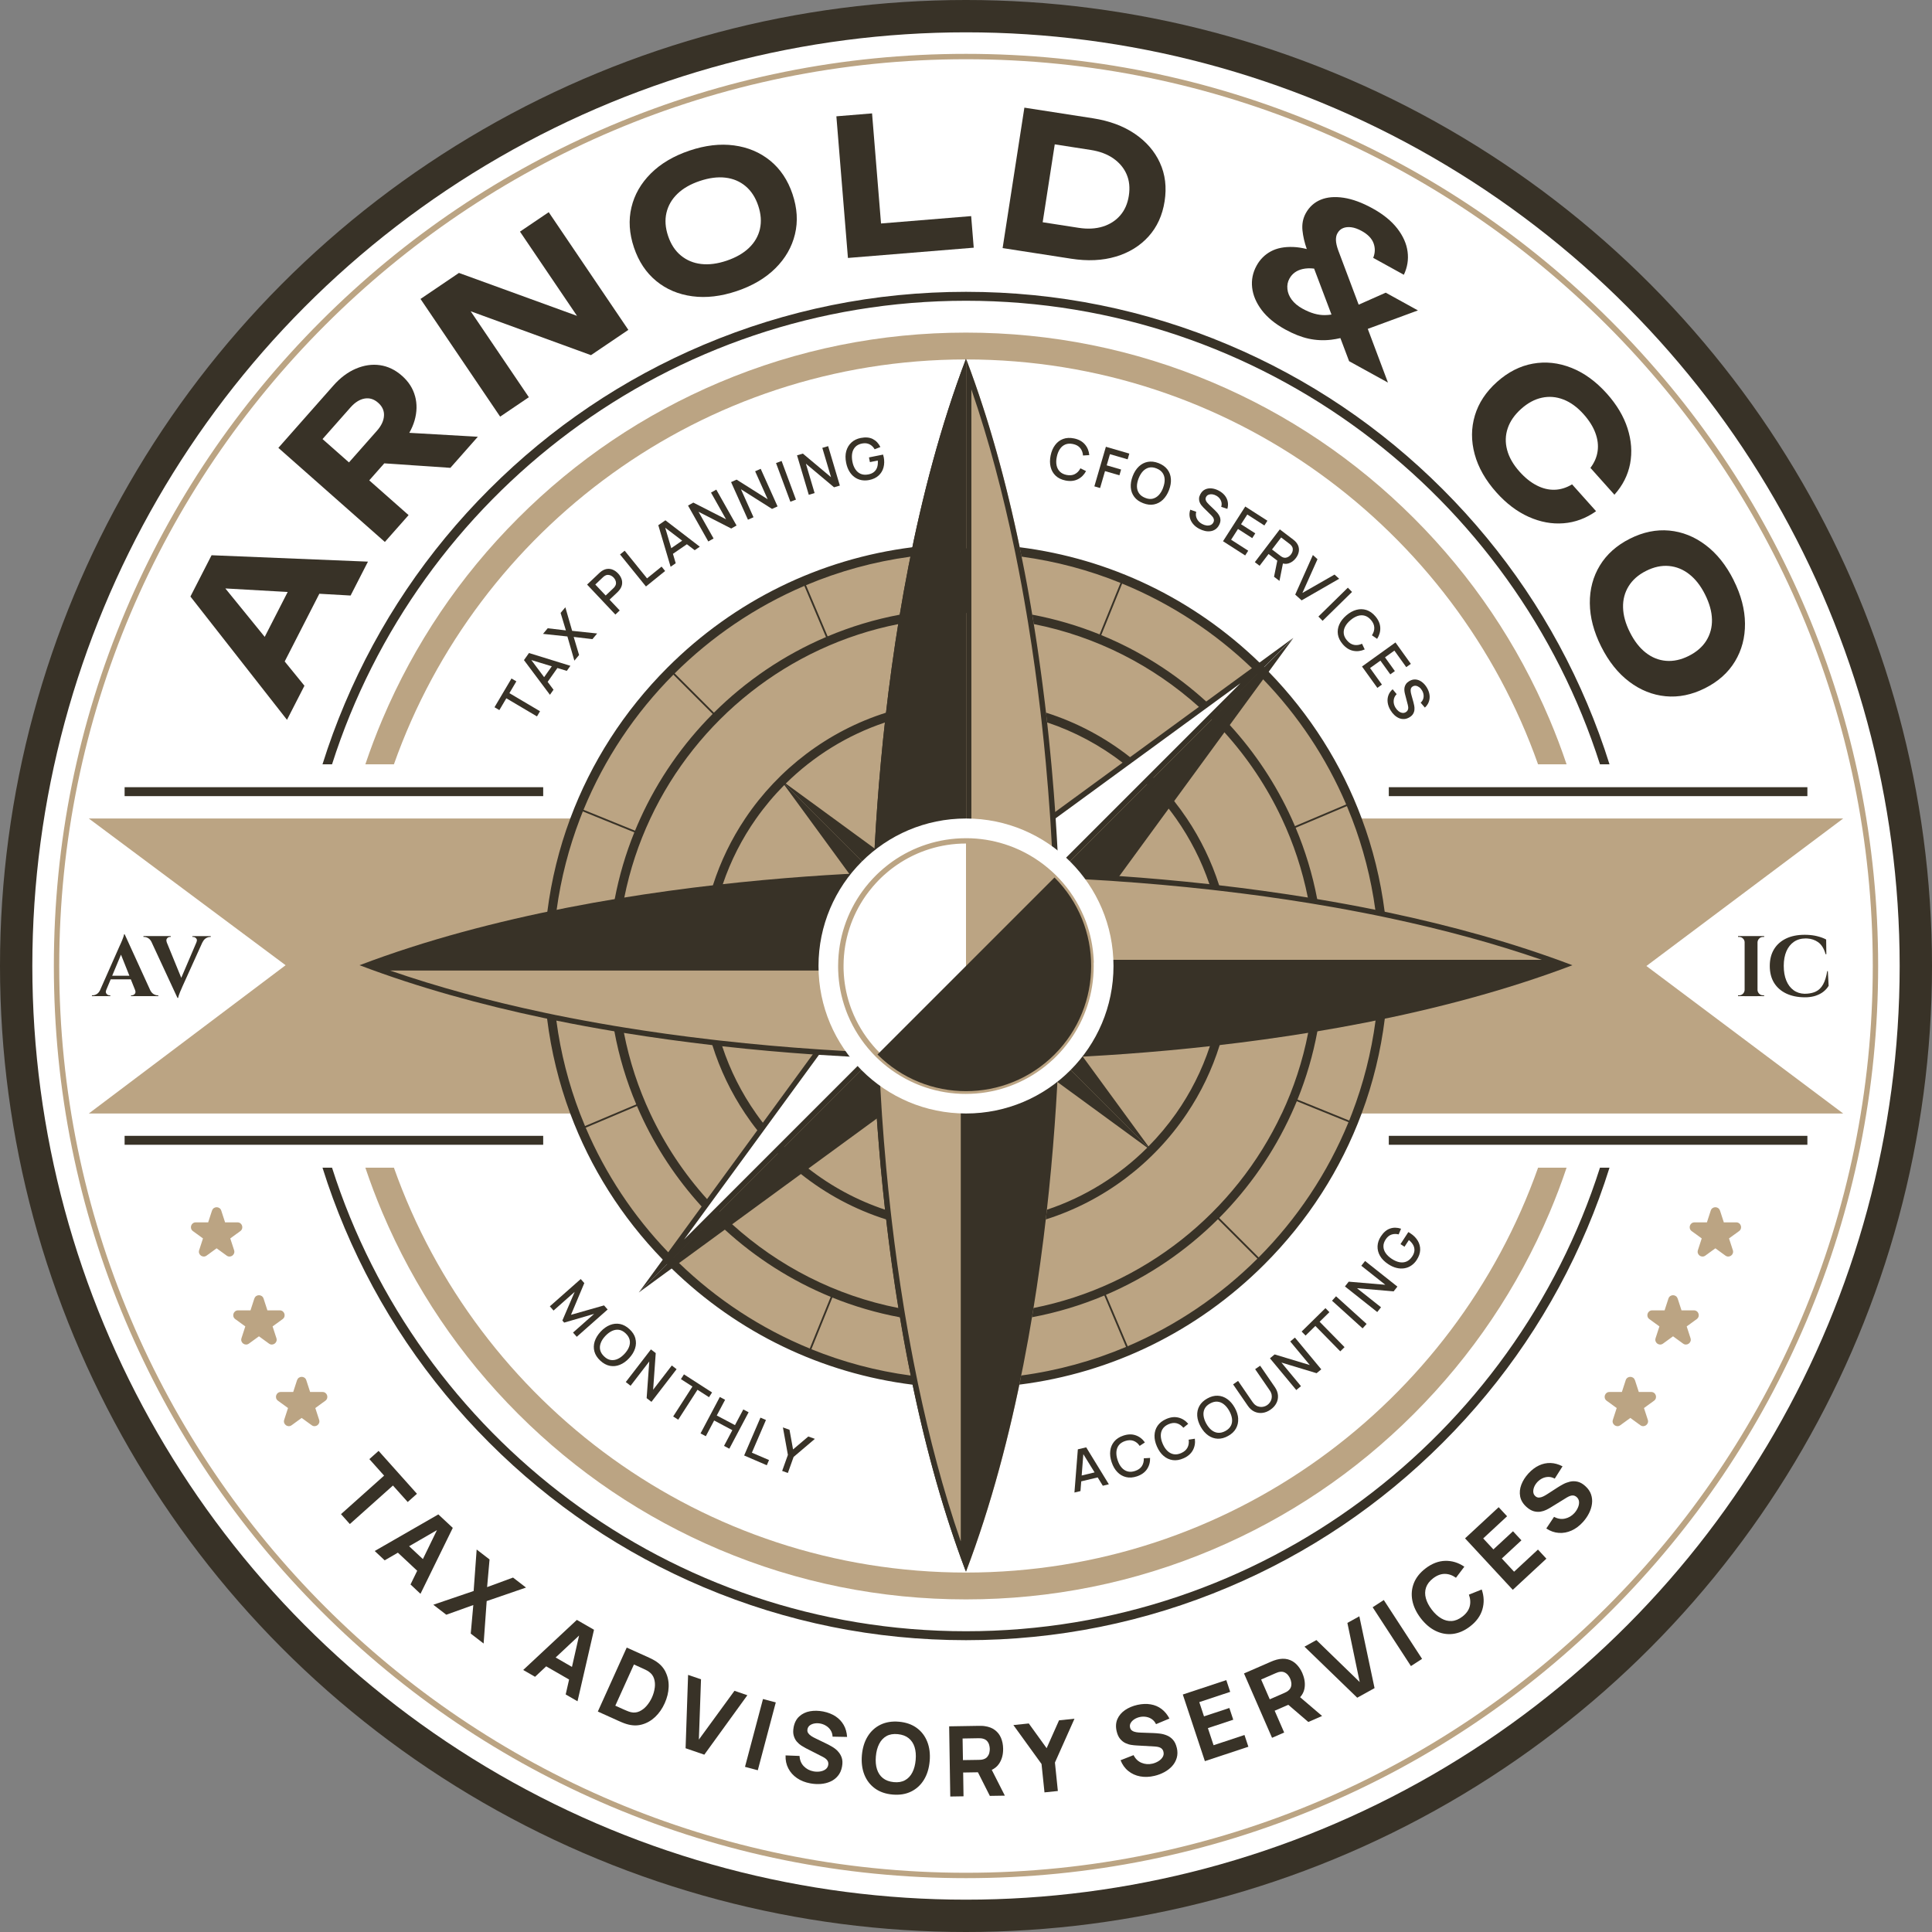 <svg xmlns="http://www.w3.org/2000/svg" id="Layer_2" viewBox="0 0 640 640"><rect x="0" y="0" width="640" height="640" fill="#808080" stroke="none"/><defs><style>      .cls-1 {        fill: #fff;      }      .cls-2 {        fill: #bba483;      }      .cls-3 {        fill: #383227;      }    </style></defs><g id="Layer_1-2" data-name="Layer_1"><g><circle class="cls-3" cx="320" cy="320" r="320"></circle><circle class="cls-1" cx="320" cy="320" r="309.29"></circle><path class="cls-2" d="M598.41,202.39c-15.22-35.98-37.01-68.3-64.76-96.04-27.75-27.75-60.06-49.54-96.04-64.76-37.25-15.75-76.82-23.75-117.61-23.75s-80.36,7.99-117.61,23.75c-35.98,15.22-68.3,37.01-96.04,64.76-27.75,27.75-49.54,60.06-64.76,96.04-15.75,37.25-23.75,76.82-23.75,117.61s7.99,80.36,23.75,117.61c15.22,35.98,37.01,68.3,64.76,96.04,27.75,27.75,60.06,49.54,96.04,64.76,37.25,15.75,76.82,23.75,117.61,23.75s80.36-7.99,117.61-23.75c35.98-15.22,68.3-37.01,96.04-64.76,27.75-27.75,49.54-60.06,64.76-96.04,15.75-37.25,23.75-76.82,23.75-117.61s-7.99-80.36-23.75-117.61ZM320,620.38c-165.63,0-300.38-134.75-300.38-300.38S154.37,19.62,320,19.62s300.38,134.75,300.38,300.38-134.75,300.38-300.38,300.38Z"></path><path class="cls-2" d="M524.1,271.14c-.59-2.48-1.23-4.95-1.91-7.41-.27-.99-.56-1.98-.85-2.96-.75-2.54-1.54-5.07-2.39-7.58-1.68-5.01-3.56-9.97-5.63-14.86-10.57-24.98-25.69-47.43-44.97-66.69-19.27-19.27-41.71-34.39-66.69-44.97-25.87-10.94-53.35-16.49-81.67-16.49s-55.8,5.55-81.67,16.49c-24.98,10.57-47.43,25.69-66.69,44.97-19.27,19.27-34.39,41.71-44.97,66.69-2.07,4.89-3.95,9.85-5.63,14.86-.85,2.51-1.64,5.04-2.39,7.58-.29.98-.57,1.97-.85,2.96-.68,2.45-1.32,4.92-1.91,7.41-3.8,15.89-5.71,32.23-5.71,48.86s1.91,32.97,5.71,48.86c.59,2.48,1.23,4.95,1.91,7.41.27.99.56,1.98.85,2.96.75,2.54,1.54,5.07,2.39,7.58,1.68,5.01,3.56,9.97,5.63,14.86,10.57,24.98,25.69,47.43,44.97,66.69,19.27,19.27,41.71,34.39,66.69,44.97,25.87,10.94,53.35,16.49,81.67,16.49s55.8-5.55,81.67-16.49c24.98-10.57,47.43-25.69,66.69-44.97,19.27-19.27,34.39-41.71,44.97-66.69,2.07-4.89,3.95-9.85,5.63-14.86.85-2.51,1.64-5.04,2.39-7.58.29-.98.57-1.97.85-2.96.68-2.45,1.32-4.92,1.91-7.41,3.8-15.89,5.71-32.23,5.71-48.86s-1.91-32.97-5.71-48.86ZM512.91,376.27c-.29.99-.59,1.98-.89,2.96-.78,2.55-1.62,5.07-2.51,7.58-27.59,78.05-102.12,134.12-189.51,134.12s-161.91-56.07-189.51-134.12c-.89-2.51-1.72-5.03-2.51-7.58-.31-.98-.6-1.97-.89-2.96-.72-2.45-1.39-4.92-2.01-7.41-3.92-15.64-6.01-32.01-6.01-48.86s2.09-33.21,6.01-48.86c.62-2.49,1.29-4.95,2.01-7.41.29-.99.59-1.98.89-2.96.78-2.55,1.62-5.07,2.51-7.58,27.59-78.02,102.07-134.08,189.42-134.12h.17c87.35.04,161.84,56.09,189.42,134.12.89,2.51,1.72,5.03,2.51,7.58.31.98.6,1.97.89,2.96.72,2.45,1.39,4.92,2.01,7.41,3.92,15.64,6.01,32.01,6.01,48.86s-2.09,33.21-6.01,48.86c-.62,2.49-1.29,4.95-2.01,7.41Z"></path><path class="cls-3" d="M537.98,271.14c-.55-2.48-1.14-4.95-1.79-7.41-.25-.99-.52-1.98-.79-2.96-.69-2.54-1.43-5.07-2.23-7.58-2.13-6.8-4.59-13.51-7.39-20.12-11.25-26.6-27.35-50.48-47.86-70.99-20.5-20.51-44.39-36.62-70.99-47.86-27.53-11.64-56.78-17.55-86.93-17.55s-59.4,5.91-86.93,17.55c-26.6,11.25-50.48,27.35-70.99,47.86-20.51,20.5-36.62,44.39-47.86,70.99-2.8,6.61-5.26,13.32-7.39,20.12-.79,2.51-1.53,5.04-2.23,7.58-.28.98-.54,1.97-.79,2.96-.65,2.46-1.24,4.92-1.79,7.41-3.56,15.92-5.35,32.25-5.35,48.86s1.79,32.94,5.35,48.86c.55,2.48,1.14,4.95,1.79,7.41.25.99.52,1.98.79,2.96.69,2.54,1.43,5.07,2.23,7.58,2.13,6.8,4.59,13.51,7.39,20.12,11.25,26.6,27.35,50.48,47.86,70.99,20.5,20.51,44.39,36.62,70.99,47.86,27.53,11.64,56.78,17.55,86.93,17.55s59.4-5.91,86.93-17.55c26.6-11.25,50.48-27.35,70.99-47.86,20.51-20.5,36.62-44.39,47.86-70.99,2.8-6.61,5.26-13.32,7.39-20.12.79-2.51,1.53-5.04,2.23-7.58.28-.98.54-1.97.79-2.96.65-2.46,1.24-4.92,1.79-7.41,3.56-15.92,5.35-32.25,5.35-48.86s-1.79-32.94-5.35-48.86ZM534.9,368.86c-.56,2.49-1.17,4.95-1.82,7.41-.26.99-.53,1.98-.81,2.96-.71,2.54-1.46,5.07-2.26,7.58-28.36,88.95-111.79,153.56-210.01,153.56s-181.65-64.6-210.01-153.56c-.8-2.51-1.56-5.04-2.26-7.58-.28-.98-.55-1.97-.81-2.96-.65-2.45-1.26-4.92-1.82-7.41-3.58-15.72-5.46-32.07-5.46-48.86s1.88-33.14,5.46-48.86c.56-2.49,1.17-4.95,1.82-7.41.26-.99.53-1.98.81-2.96.71-2.54,1.46-5.07,2.26-7.58,28.36-88.95,111.79-153.56,210.01-153.56s181.65,64.6,210.01,153.56c.8,2.51,1.56,5.04,2.26,7.58.28.98.55,1.97.81,2.96.65,2.45,1.26,4.92,1.82,7.41,3.58,15.72,5.46,32.07,5.46,48.86s-1.88,33.14-5.46,48.86Z"></path><g><path class="cls-3" d="M70.09,183.92l-7.01,13.69,31.99,40.84,5.78-11.29-6.54-8.04-6.62-8.15-13.04-16.04,20.65,1.17,10.49.59,10.35.59,5.75-11.23-51.8-2.12ZM98.78,189.3l-3.48,6.8-7.61,14.87-3.72,7.28,8.55,4.37,1.79-3.5,11.48-22.44,1.54-3-8.55-4.38Z"></path><path class="cls-3" d="M137.49,131.24c-.69-2.57-2.13-4.82-4.33-6.76-2.23-1.97-4.66-3.13-7.29-3.51s-5.29.02-7.98,1.16c-2.69,1.14-5.2,3.03-7.52,5.67l-18.16,20.56,35.28,31.17,7.86-8.89-13.03-11.51,4.98-5.64,5.33-6.03c1.19-1.34,2.17-2.7,2.96-4.09.76-1.34,1.34-2.69,1.74-4.07.81-2.81.86-5.49.17-8.06ZM106.84,145.45l9.27-10.49c1.47-1.66,3.02-2.64,4.65-2.93,1.63-.29,3.13.17,4.51,1.39s2.03,2.65,1.93,4.3c-.09,1.65-.87,3.31-2.33,4.97l-9.27,10.49-8.75-7.73ZM135.59,143.37l-5.28-.3-8.85,10.02,5.84.4,21.89,1.49,9.1-10.3-22.7-1.3Z"></path><path class="cls-3" d="M208.15,109.28l-26.38-38.99-9.52,6.44,18.89,27.9-39.11-14.22-12.73,8.62,26.38,38.99,9.51-6.44-19.27-28.47,39.85,14.54,12.37-8.37Z"></path><path class="cls-3" d="M262.53,64.29c-1.56-4.64-4.04-8.33-7.41-11.08-3.38-2.74-7.37-4.43-11.97-5.04-4.6-.62-9.52-.04-14.75,1.72-5.23,1.77-9.5,4.28-12.79,7.56-3.29,3.28-5.44,7.02-6.44,11.25-1.01,4.23-.72,8.66.84,13.3s4.02,8.33,7.38,11.09c3.36,2.76,7.34,4.44,11.94,5.05,4.6.62,9.52.04,14.75-1.72s9.49-4.28,12.79-7.56c3.29-3.27,5.45-7.03,6.47-11.26,1.03-4.23.75-8.66-.81-13.3ZM251.75,75.81c-.55,2.39-1.75,4.49-3.61,6.28-1.87,1.8-4.34,3.22-7.44,4.27-3.05,1.03-5.87,1.39-8.44,1.09-2.57-.3-4.81-1.24-6.71-2.81-1.9-1.56-3.31-3.72-4.23-6.45-.92-2.74-1.11-5.3-.55-7.7.56-2.39,1.77-4.49,3.64-6.29,1.86-1.8,4.32-3.21,7.38-4.24,3.09-1.04,5.93-1.41,8.5-1.11,2.58.3,4.8,1.24,6.68,2.81,1.88,1.58,3.28,3.73,4.2,6.47.92,2.74,1.11,5.3.57,7.69Z"></path><path class="cls-3" d="M321.69,71.59l-29.84,2.44-2.97-36.47-11.82.97,3.83,46.92,41.67-3.4-.85-10.45Z"></path><path class="cls-3" d="M384.24,53.93c-1.75-3.83-4.53-7.03-8.32-9.61-3.8-2.58-8.42-4.29-13.88-5.14l-22.7-3.52-7.21,46.52,22.7,3.52c5.46.85,10.38.62,14.78-.69,4.4-1.31,8.01-3.53,10.85-6.67,2.83-3.13,4.61-7.02,5.33-11.65.73-4.68.21-8.92-1.55-12.75ZM373.94,64.84c-.4,2.6-1.35,4.78-2.85,6.51-1.5,1.74-3.43,2.97-5.78,3.71-2.36.73-5.03.87-8,.41l-11.91-1.85,4-25.8,11.91,1.85c2.97.46,5.48,1.4,7.5,2.81,2.02,1.42,3.48,3.16,4.39,5.25.91,2.09,1.15,4.46.74,7.11Z"></path><path class="cls-3" d="M459.05,96.95l-8.98,3.98-4.29,1.9c-1.54.68-3.11,1.14-4.71,1.37-.69.11-1.39.17-2.1.18-2.32.06-4.82-.65-7.5-2.13-1.53-.85-2.73-1.84-3.56-2.96-.84-1.13-1.32-2.32-1.44-3.56-.13-1.24.09-2.39.68-3.45.91-1.65,2.36-2.7,4.36-3.16,1.15-.26,2.42-.31,3.82-.14,1.01.11,2.09.34,3.23.69l.07-5.2c-2.04-.87-3.95-1.53-5.73-1.97-1.6-.4-3.09-.63-4.49-.68-2.95-.12-5.43.37-7.44,1.46-2.01,1.09-3.58,2.66-4.71,4.72-1.27,2.31-1.76,4.73-1.47,7.28.29,2.55,1.35,5.04,3.17,7.45,1.83,2.41,4.42,4.55,7.79,6.41,2.71,1.49,5.3,2.51,7.75,3.05,2.45.53,4.94.65,7.47.35.99-.12,2-.3,3.05-.54,1.63-.37,3.34-.91,5.11-1.59l3.95-1.46,16.63-6.12-10.66-5.88ZM465.05,91.01c1.16-2.47,1.58-5.01,1.23-7.63-.34-2.63-1.48-5.19-3.4-7.68-1.93-2.49-4.66-4.72-8.22-6.68-3.45-1.9-6.64-3.07-9.56-3.51-2.93-.44-5.46-.23-7.6.65-2.13.88-3.79,2.38-4.96,4.5-.92,1.69-1.29,3.58-1.08,5.68.2,1.95.67,4.01,1.43,6.16.05.16.11.33.17.49l2.26,6,5.75,15.21,2.95,7.8,2.89,7.65,12.87,7.09-6.68-17.78-3.02-8.02-6.78-18.03c-.47-1.31-.72-2.42-.75-3.32-.03-.9.13-1.66.47-2.28.46-.84,1.09-1.43,1.9-1.75.79-.32,1.72-.41,2.76-.27s2.17.55,3.38,1.21c2.05,1.13,3.37,2.49,3.95,4.08.58,1.59.54,3.2-.12,4.84l10.17,5.61Z"></path><path class="cls-3" d="M539.15,141.91c-1.29-4.01-3.57-7.84-6.83-11.49-3.63-4.06-7.57-6.92-11.82-8.59-4.25-1.68-8.5-2.13-12.75-1.36-4.25.77-8.2,2.79-11.85,6.05-3.65,3.27-6.09,6.97-7.33,11.11-1.24,4.14-1.26,8.41-.07,12.82,1.19,4.41,3.6,8.64,7.23,12.7,3.26,3.64,6.81,6.33,10.66,8.06,3.85,1.72,7.7,2.44,11.55,2.13,3.86-.3,7.45-1.64,10.78-4l-7.95-8.89c-1.9,1.14-3.84,1.74-5.81,1.79-1.97.05-3.95-.43-5.92-1.45-1.97-1.01-3.87-2.53-5.68-4.56-2.09-2.34-3.46-4.73-4.11-7.19-.65-2.45-.59-4.84.2-7.17.78-2.32,2.26-4.46,4.45-6.42,2.18-1.95,4.47-3.19,6.87-3.7,2.4-.52,4.78-.32,7.15.6,2.36.91,4.59,2.54,6.68,4.88,1.81,2.03,3.11,4.08,3.88,6.17.78,2.09,1.03,4.11.75,6.06-.27,1.96-1.07,3.8-2.38,5.53l7.95,8.89c2.75-3.08,4.48-6.51,5.2-10.29.71-3.79.43-7.68-.86-11.7Z"></path><path class="cls-3" d="M574.29,192.17c-2.48-4.94-5.57-8.81-9.27-11.6-3.7-2.8-7.72-4.4-12.04-4.81-4.33-.4-8.68.49-13.05,2.69-4.38,2.2-7.69,5.16-9.95,8.87-2.26,3.71-3.37,7.88-3.33,12.52.04,4.64,1.3,9.43,3.77,14.36,2.48,4.94,5.57,8.81,9.27,11.61,3.7,2.8,7.72,4.41,12.05,4.83,4.33.42,8.69-.47,13.06-2.66,4.38-2.2,7.69-5.16,9.94-8.89,2.25-3.73,3.35-7.91,3.31-12.55-.04-4.64-1.29-9.43-3.77-14.36ZM565.26,212.2c-1.3,2.08-3.24,3.77-5.82,5.07-2.58,1.3-5.09,1.84-7.53,1.64-2.44-.2-4.69-1.1-6.73-2.7-2.04-1.59-3.8-3.85-5.26-6.77-1.45-2.88-2.2-5.62-2.26-8.21-.07-2.59.55-4.94,1.84-7.03,1.29-2.1,3.22-3.8,5.8-5.09,2.58-1.3,5.1-1.84,7.55-1.62,2.45.22,4.7,1.13,6.74,2.73,2.04,1.59,3.79,3.83,5.23,6.71,1.46,2.92,2.23,5.67,2.29,8.26.06,2.59-.56,4.92-1.85,7Z"></path></g><g><path class="cls-3" d="M125.42,480.62l-3.06,2.73,4.88,5.47-14.28,12.76,2.93,3.28,14.28-12.76,4.89,5.46,3.06-2.73-12.7-14.2Z"></path><path class="cls-3" d="M145.2,501.67l-21.07,12.12,3.3,3.09,4.39-2.54,3.72-2.14,9.21-5.33-4.66,9.59-1.88,3.86-2.22,4.56,3.3,3.09,10.7-21.84-4.79-4.47ZM140.09,516.47l-4.56-4.26-2.18-2.04-2.8,3,1.26,1.18,6.39,5.98,1.3,1.22,2.8-2.99-2.23-2.09Z"></path><path class="cls-3" d="M169.95,522.59l-8.59,3.16.81-9.16-4.27-3.29-1,13.74-13.36,4.55,4.3,3.31,8.95-3.21-.85,9.46,4.27,3.29,1.01-14.06,13.03-4.48-4.3-3.31Z"></path><path class="cls-3" d="M191.09,536.61l-17.77,16.59,3.92,2.26,3.69-3.46,3.13-2.93,7.77-7.28-2.36,10.4-.95,4.18-1.13,4.94,3.92,2.26,5.46-23.69-5.68-3.27ZM189.48,552.19l-5.4-3.12-2.58-1.49-2.05,3.56,1.5.87,7.59,4.37,1.55.89,2.05-3.55-2.64-1.52Z"></path><path class="cls-3" d="M220.49,553.87c-.74-1.52-1.92-2.76-3.53-3.74-.46-.28-.94-.53-1.46-.78-.52-.24-.85-.4-1.03-.48l-6.86-3.09-9.57,21.19,6.86,3.1c.17.08.52.23,1.04.45.53.23,1.04.41,1.55.57,1.8.56,3.51.63,5.14.18,1.63-.44,3.09-1.28,4.4-2.51,1.3-1.23,2.35-2.74,3.16-4.54.81-1.8,1.25-3.59,1.31-5.38.07-1.79-.27-3.44-1.02-4.96ZM216.89,559.09c-.14,1.08-.44,2.15-.92,3.21-.46,1.01-1.04,1.93-1.75,2.76-.71.82-1.51,1.44-2.4,1.85-.89.41-1.84.5-2.84.27-.39-.09-.82-.24-1.27-.43-.46-.18-.82-.34-1.08-.46l-2.8-1.26,6.17-13.65,2.79,1.26c.27.12.62.28,1.07.5.44.21.83.44,1.16.69.81.58,1.36,1.33,1.65,2.25s.37,1.93.23,3.01Z"></path><path class="cls-3" d="M243.31,560.09l-11.8,16.17.71-19.97-4.28-1.46-.83,24.3,6.2,2.13,14.26-19.69-4.27-1.47Z"></path><path class="cls-3" d="M252.75,562.82l-5.96,22.47,4.24,1.13,5.96-22.48-4.24-1.12Z"></path><path class="cls-3" d="M277.56,580.12c-.57-.59-1.2-1.08-1.87-1.47-.68-.4-1.29-.73-1.85-1l-3.77-1.83c-.46-.22-.91-.46-1.33-.74-.43-.28-.77-.6-1.02-.97-.25-.37-.33-.81-.23-1.3.1-.54.38-.97.82-1.29.45-.32,1-.53,1.63-.62.64-.09,1.29-.07,1.97.08.68.15,1.32.42,1.89.81.58.38,1.05.87,1.41,1.46.36.59.56,1.27.59,2.04l4.81.09c-.1-1.5-.47-2.82-1.13-3.97-.65-1.14-1.55-2.09-2.68-2.84-1.14-.75-2.49-1.29-4.07-1.61-1.56-.3-3.04-.33-4.43-.08-1.38.25-2.55.82-3.52,1.69-.96.87-1.59,2.07-1.88,3.6-.2,1.09-.19,2.03.04,2.81.23.78.57,1.45,1.04,1.98.47.54.98.98,1.52,1.32.55.34,1.03.62,1.45.84l5.61,2.86c.42.22.76.44,1.02.66.26.23.45.45.57.67.12.22.2.44.23.68.02.23.02.46-.02.69-.12.63-.44,1.13-.95,1.48-.51.36-1.12.57-1.83.68-.71.09-1.42.08-2.13-.06-1.27-.24-2.33-.81-3.19-1.7s-1.33-2.03-1.4-3.4l-4.63-.18c-.06,1.59.24,3.02.91,4.3.66,1.29,1.61,2.35,2.86,3.21,1.24.85,2.71,1.44,4.41,1.75,1.16.22,2.32.28,3.47.2,1.15-.09,2.22-.35,3.19-.79.98-.43,1.81-1.06,2.49-1.88.69-.82,1.14-1.84,1.37-3.06.22-1.16.18-2.15-.1-2.98-.29-.83-.72-1.54-1.29-2.12Z"></path><path class="cls-3" d="M307.15,576.93c-.75-1.89-1.92-3.41-3.51-4.56s-3.55-1.83-5.86-2.03c-2.32-.2-4.36.14-6.13,1-1.76.87-3.18,2.16-4.24,3.9-1.06,1.73-1.69,3.8-1.9,6.2-.2,2.4.07,4.55.82,6.44.75,1.89,1.93,3.41,3.51,4.56,1.59,1.16,3.55,1.83,5.87,2.03,2.32.2,4.36-.13,6.12-1,1.77-.87,3.18-2.17,4.24-3.9,1.06-1.74,1.69-3.8,1.9-6.21.21-2.4-.07-4.55-.82-6.44ZM303.33,582.97c-.14,1.61-.5,3-1.09,4.15-.59,1.16-1.4,2.03-2.44,2.6-1.03.57-2.28.78-3.75.63-1.46-.15-2.66-.59-3.58-1.33-.92-.73-1.57-1.72-1.96-2.94-.39-1.22-.51-2.64-.37-4.24.14-1.61.5-2.99,1.1-4.15.59-1.16,1.4-2.02,2.43-2.6,1.03-.57,2.28-.78,3.75-.63s2.66.59,3.58,1.33c.92.74,1.58,1.72,1.96,2.94.39,1.22.51,2.64.37,4.24Z"></path><path class="cls-3" d="M331.61,575.73c-.44-1.05-1.11-1.93-2.01-2.61-.89-.69-2.04-1.13-3.43-1.32-.31-.05-.65-.08-1.03-.08-.38-.01-.69-.02-.91-.01l-9.81.16.37,23.25,4.39-.07-.12-7.88,4.9-.08h.52s1.94-.17,1.94-.17c.79-.14,1.49-.35,2.12-.64,1.01-.46,1.8-1.13,2.39-1.99.95-1.4,1.4-3.07,1.37-5.02-.02-1.3-.25-2.48-.69-3.53ZM318.99,583.06l-.12-7.16,5.23-.09c.23,0,.47,0,.74.02.27.02.52.05.75.12.59.15,1.05.41,1.39.79.33.38.56.8.69,1.27.13.47.2.91.21,1.33,0,.42-.05.87-.16,1.33-.12.47-.34.9-.65,1.29-.32.39-.77.67-1.36.84-.22.07-.47.11-.73.14-.27.02-.52.04-.75.04l-5.23.08ZM328.54,586.28l-.87-1.7-4.51.94.79,1.57,3.95,7.82,4.97-.08-4.34-8.55Z"></path><path class="cls-3" d="M355.92,569.35l-5.1.53-4.11,9.23-5.91-8.19-5.1.53,9.32,12.89.98,9.41,4.43-.46-.97-9.42,6.48-14.53Z"></path><path class="cls-3" d="M389.82,578.96c-.27-1.14-.7-2.03-1.3-2.68-.59-.65-1.27-1.12-2.04-1.42-.76-.31-1.52-.5-2.3-.59-.77-.09-1.47-.15-2.09-.17l-4.18-.15c-.51-.01-1.02-.06-1.52-.14-.5-.08-.95-.24-1.32-.48-.38-.24-.62-.6-.73-1.1-.12-.53-.05-1.04.24-1.51.28-.47.69-.88,1.24-1.23.55-.34,1.16-.58,1.83-.72.69-.14,1.37-.15,2.06-.03.68.12,1.31.37,1.88.77.57.4,1.02.95,1.36,1.64l4.44-1.86c-.7-1.33-1.58-2.39-2.63-3.18s-2.26-1.3-3.6-1.52c-1.35-.23-2.8-.17-4.37.17-1.55.35-2.91.92-4.08,1.71-1.16.79-2.01,1.78-2.54,2.96-.53,1.19-.62,2.54-.27,4.06.25,1.08.64,1.93,1.17,2.55s1.11,1.09,1.76,1.39c.65.3,1.29.5,1.92.59.63.09,1.19.16,1.66.18l6.28.36c.47.04.87.1,1.2.2.33.1.59.23.79.38.2.15.36.33.48.53.12.2.2.41.25.65.15.63.06,1.21-.27,1.74-.32.53-.79.98-1.4,1.36-.61.37-1.26.64-1.97.81-1.26.29-2.46.2-3.61-.27-1.15-.47-2.03-1.32-2.65-2.55l-4.31,1.69c.59,1.48,1.44,2.67,2.57,3.57,1.12.91,2.42,1.5,3.91,1.78,1.48.28,3.06.23,4.74-.17,1.16-.27,2.24-.68,3.25-1.22,1.02-.55,1.89-1.21,2.61-2.01.72-.79,1.23-1.7,1.53-2.73.3-1.03.31-2.15.02-3.37Z"></path><path class="cls-3" d="M412.25,574.74l-10.24,3.39-1.88-5.67,8.4-2.78-1.29-3.89-8.4,2.78-1.56-4.72,10.24-3.4-1.29-3.89-14.41,4.77,7.31,22.07,14.41-4.77-1.29-3.89Z"></path><path class="cls-3" d="M431.45,554.3c-.52-1.19-1.19-2.19-2-2.99-.81-.81-1.75-1.35-2.85-1.64-1.09-.28-2.32-.25-3.68.11-.3.07-.62.18-.98.31-.36.14-.64.25-.85.34l-9,3.92,9.29,21.32,4.02-1.75-3.15-7.22,4.5-1.96.48-.21,1.72-.89c.68-.43,1.25-.89,1.71-1.4.75-.82,1.23-1.74,1.44-2.76.33-1.65.11-3.37-.66-5.16ZM420.63,562.93l-2.86-6.57,4.79-2.09c.21-.09.44-.18.69-.27s.5-.15.73-.18c.6-.09,1.13-.02,1.58.2.45.22.82.52,1.13.9.3.38.53.76.7,1.15.17.38.29.81.36,1.29.08.48.04.96-.1,1.44-.15.48-.46.91-.94,1.29-.18.15-.39.29-.63.41-.24.13-.46.24-.67.33l-4.79,2.09ZM430.68,562.22l-1.46-1.24-3.8,2.61,1.34,1.14,6.64,5.7,4.56-1.99-7.28-6.22Z"></path><path class="cls-3" d="M450.3,535.42l-3.96,2.19,4.08,19.59-14.34-13.91-3.95,2.19,17.47,16.91,5.74-3.18-5.04-23.78Z"></path><path class="cls-3" d="M458.4,530.03l-3.69,2.39,12.68,19.49,3.69-2.39-12.68-19.49Z"></path><path class="cls-3" d="M490.85,526.54l-4.26,1.71c.51,1.37.59,2.68.26,3.93-.34,1.24-1.14,2.36-2.42,3.34-1.17.9-2.35,1.39-3.53,1.46-1.18.08-2.33-.21-3.45-.86-1.12-.65-2.17-1.61-3.15-2.89-.98-1.29-1.64-2.55-1.97-3.8-.34-1.25-.31-2.44.07-3.56.39-1.12,1.16-2.13,2.33-3.03,1.28-.98,2.57-1.47,3.85-1.47,1.29,0,2.53.43,3.73,1.28l2.77-3.66c-1.96-1.34-4.07-1.99-6.31-1.94-2.25.05-4.43.89-6.55,2.51-1.85,1.42-3.13,3.03-3.86,4.87-.72,1.83-.89,3.74-.51,5.74.39,2,1.31,3.95,2.77,5.87,1.47,1.91,3.11,3.32,4.94,4.21,1.83.89,3.72,1.23,5.67,1.01,1.95-.23,3.85-1.04,5.7-2.45,2.12-1.62,3.5-3.51,4.13-5.67.63-2.15.56-4.35-.22-6.6Z"></path><path class="cls-3" d="M509.47,513.31l-7.91,7.34-4.06-4.38,6.49-6.02-2.79-3-6.49,6.01-3.38-3.64,7.91-7.34-2.79-3-11.13,10.32,15.81,17.05,11.13-10.32-2.79-3.01Z"></path><path class="cls-3" d="M527.06,495.05c-.34-1.01-.98-1.93-1.91-2.77-.87-.79-1.74-1.27-2.6-1.46-.86-.19-1.69-.19-2.49,0-.79.19-1.54.46-2.22.83-.69.37-1.29.72-1.82,1.06l-3.51,2.27c-.43.28-.87.53-1.33.75-.46.22-.91.34-1.36.36-.44.02-.86-.14-1.23-.48-.41-.37-.63-.82-.67-1.37-.04-.55.07-1.12.31-1.71.25-.59.62-1.14,1.09-1.64.49-.5,1.04-.91,1.67-1.2s1.29-.44,1.99-.44c.69,0,1.37.19,2.05.56l2.58-4.07c-1.33-.69-2.65-1.06-3.97-1.1-1.32-.04-2.6.23-3.83.81-1.24.58-2.4,1.46-3.49,2.64-1.07,1.17-1.86,2.42-2.36,3.73-.5,1.32-.63,2.61-.39,3.89.24,1.27.94,2.44,2.1,3.48.82.74,1.63,1.21,2.42,1.43.79.21,1.53.25,2.23.14.71-.12,1.35-.33,1.92-.61.57-.28,1.06-.55,1.46-.8l5.36-3.3c.41-.24.78-.41,1.1-.52.33-.1.61-.15.87-.14.25.01.49.07.69.16.21.09.4.23.58.38.48.43.73.96.78,1.58.04.62-.09,1.26-.38,1.91-.28.66-.67,1.25-1.15,1.79-.87.95-1.9,1.57-3.12,1.84-1.21.27-2.42.08-3.63-.58l-2.57,3.86c1.33.88,2.71,1.36,4.15,1.46,1.44.1,2.84-.16,4.23-.78,1.37-.62,2.64-1.57,3.79-2.85.79-.88,1.45-1.83,1.97-2.86s.85-2.07.99-3.14c.14-1.06.04-2.1-.3-3.11Z"></path></g><g><path class="cls-3" d="M200.1,432.43l-10.95,3.12,4.41-10.51-1.19-1.34-10.23,9.04,1.23,1.4,7-6.19-4.08,9.5.6.68,9.93-2.89-7,6.19,1.24,1.4,10.23-9.04-1.2-1.36Z"></path><path class="cls-3" d="M210.48,443.34c-.3-1.1-.95-2.1-1.95-3.03-1-.93-2.06-1.5-3.16-1.72-1.11-.21-2.22-.1-3.32.34-1.1.44-2.13,1.17-3.09,2.2-.95,1.04-1.61,2.12-1.97,3.25-.35,1.13-.38,2.24-.08,3.33.3,1.09.95,2.1,1.95,3.03,1,.92,2.05,1.49,3.16,1.71,1.11.21,2.22.11,3.31-.34,1.1-.44,2.13-1.17,3.08-2.2.96-1.04,1.62-2.12,1.97-3.24.36-1.13.38-2.24.08-3.33ZM208.39,446.14c-.3.79-.8,1.57-1.51,2.33-.71.76-1.45,1.33-2.22,1.68-.77.36-1.54.48-2.31.37s-1.51-.5-2.2-1.17c-.71-.66-1.15-1.37-1.33-2.13-.18-.76-.12-1.53.18-2.32.29-.79.79-1.57,1.51-2.33.71-.76,1.46-1.32,2.23-1.68.78-.36,1.55-.48,2.31-.37.77.12,1.5.51,2.2,1.17s1.14,1.37,1.32,2.13c.18.76.11,1.53-.18,2.32Z"></path><path class="cls-3" d="M222.55,452.33l-6.19,8.04.86-12.14-1.59-1.22-8.33,10.81,1.59,1.23,6.19-8.05-.87,12.15,1.59,1.23,8.33-10.82-1.59-1.23Z"></path><path class="cls-3" d="M226.57,455.28l-1.01,1.57,3.82,2.46-6.38,9.91,1.67,1.07,6.38-9.91,3.82,2.46,1.01-1.57-9.3-5.99Z"></path><path class="cls-3" d="M246.23,466.89l-2.76,5.2-6.03-3.19,2.76-5.2-1.75-.93-6.39,12.07,1.75.93,2.76-5.21,6.03,3.2-2.76,5.21,1.76.93,6.39-12.07-1.76-.93Z"></path><path class="cls-3" d="M249.07,481.22l4.66-10.83-1.82-.78-5.4,12.54,7.5,3.23.74-1.72-5.68-2.44Z"></path><path class="cls-3" d="M267.76,475.86l-5.05,4.28-1.18-6.51-2.18-.78,1.65,9.1-1.9,5.31,1.89.68,1.9-5.31,7.05-5.99-2.18-.78Z"></path><path class="cls-3" d="M359.83,479.45l-2.78.66-1.13,14.31,2-.48.25-3.23.15-1.94.55-7.06,3.72,6.03,1.03,1.67,1.7,2.76,2-.48-7.5-12.24ZM363.94,487.43l-1.35.32-4.27,1.03-1.32.31.43,1.81.73-.18,5.45-1.3.75-.18-.43-1.81Z"></path><path class="cls-3" d="M378.9,483.08c.05.98-.17,1.84-.63,2.58-.47.73-1.22,1.27-2.25,1.61-.92.31-1.75.36-2.51.15-.75-.21-1.4-.63-1.96-1.27-.56-.64-1-1.46-1.32-2.45-.33-.99-.47-1.91-.41-2.75.06-.85.33-1.58.8-2.2s1.17-1.08,2.09-1.39c1.03-.34,1.95-.36,2.76-.07.82.3,1.51.86,2.06,1.68l1.73-1.15c-.81-1.15-1.83-1.94-3.06-2.36-1.23-.43-2.6-.39-4.09.11-1.29.43-2.3,1.08-3.02,1.96-.72.87-1.16,1.89-1.3,3.07-.15,1.17,0,2.43.45,3.76.45,1.34,1.08,2.44,1.9,3.28.82.85,1.78,1.41,2.89,1.67,1.1.27,2.29.18,3.59-.25,1.49-.5,2.6-1.29,3.33-2.37.73-1.08,1.07-2.33,1.03-3.73l-2.07.12Z"></path><path class="cls-3" d="M395.82,476.59l-2.06.32c.14.97.01,1.85-.39,2.62-.4.78-1.09,1.38-2.08,1.82-.89.39-1.71.52-2.48.38-.77-.14-1.46-.5-2.07-1.08-.62-.58-1.13-1.35-1.55-2.31-.42-.95-.64-1.85-.66-2.7-.02-.85.18-1.61.59-2.26.41-.66,1.06-1.19,1.94-1.58.99-.43,1.9-.54,2.74-.32.84.23,1.58.72,2.2,1.48l1.62-1.3c-.91-1.07-2-1.76-3.27-2.07-1.27-.31-2.63-.15-4.06.49-1.25.55-2.19,1.3-2.83,2.23-.64.94-.97,2-1.01,3.18-.04,1.19.24,2.42.81,3.71.57,1.29,1.3,2.32,2.2,3.09.89.77,1.91,1.23,3.03,1.39,1.12.16,2.31-.04,3.55-.59,1.44-.63,2.47-1.52,3.1-2.67.62-1.14.85-2.42.67-3.81Z"></path><path class="cls-3" d="M410.17,469.93c-.08-1.18-.46-2.38-1.15-3.61-.69-1.23-1.51-2.19-2.48-2.87-.96-.68-2.01-1.05-3.14-1.1-1.13-.05-2.29.25-3.48.92-1.19.66-2.06,1.49-2.61,2.48-.55.99-.78,2.07-.71,3.26.08,1.18.46,2.38,1.14,3.61.69,1.23,1.52,2.19,2.48,2.87.97.68,2.01,1.05,3.14,1.1,1.13.05,2.29-.25,3.48-.92,1.19-.66,2.06-1.49,2.6-2.48.55-1,.79-2.08.71-3.26ZM407.74,472.29c-.34.69-.94,1.27-1.79,1.74-.85.46-1.67.66-2.44.6-.78-.06-1.5-.36-2.16-.88-.66-.52-1.24-1.24-1.75-2.15-.5-.91-.81-1.8-.91-2.64-.1-.85.02-1.62.37-2.31.35-.69.95-1.27,1.8-1.73.85-.47,1.66-.67,2.43-.6.78.07,1.49.36,2.15.89.66.52,1.25,1.24,1.76,2.15.51.91.81,1.78.92,2.63.1.84-.02,1.61-.37,2.31Z"></path><path class="cls-3" d="M423.34,462.22c-.07-.92-.41-1.82-1.01-2.7l-4.89-7.11-1.66,1.14,4.83,7.02c.33.47.53.95.63,1.42.09.47.08.93-.02,1.36-.1.43-.28.83-.53,1.19-.25.36-.55.66-.9.91-.35.24-.73.41-1.16.52-.43.11-.85.13-1.29.07-.44-.06-.87-.21-1.28-.47-.41-.25-.78-.62-1.11-1.1l-4.82-7.03-1.65,1.15,4.88,7.1c.61.89,1.33,1.53,2.16,1.92.83.39,1.71.53,2.63.43s1.83-.45,2.7-1.06c.88-.6,1.53-1.32,1.96-2.15.43-.82.6-1.69.53-2.61Z"></path><path class="cls-3" d="M437.68,453.6l-8.72-10.51-1.55,1.29,6.48,7.81-11.65-3.52-1.55,1.29,8.72,10.51,1.55-1.29-6.48-7.82,11.66,3.53,1.55-1.28Z"></path><path class="cls-3" d="M437.14,437.85l3.24-3.18-1.31-1.33-7.89,7.75,1.31,1.33,3.24-3.18,8.25,8.41,1.42-1.39-8.26-8.41Z"></path><path class="cls-3" d="M442.58,429.41l-1.33,1.47,10.13,9.16,1.33-1.47-10.13-9.16Z"></path><path class="cls-3" d="M462.9,426.2l-10.7-8.48-1.25,1.58,7.95,6.3-12.12-1.03-1.25,1.58,10.7,8.48,1.25-1.58-7.96-6.31,12.14,1.04,1.25-1.58Z"></path><path class="cls-3" d="M469.66,411.02c-.56-.95-1.37-1.77-2.43-2.46-.05-.03-.15-.09-.3-.19-.16-.09-.3-.17-.4-.23l-2.6,3.99,1.33.87,1.45-2.22c.66.54,1.14,1.11,1.45,1.7.31.6.43,1.21.38,1.84-.06.63-.3,1.27-.74,1.91-.53.81-1.16,1.36-1.88,1.67-.72.3-1.49.37-2.32.22-.83-.16-1.68-.53-2.55-1.1-.87-.57-1.55-1.21-2.03-1.91-.48-.7-.73-1.44-.74-2.22-.02-.78.24-1.56.78-2.37.52-.78,1.15-1.3,1.89-1.55.75-.25,1.54-.27,2.38-.06l.79-1.88c-1.29-.43-2.51-.45-3.66-.05-1.15.39-2.16,1.26-3.04,2.61-.68,1.04-1.04,2.12-1.09,3.23-.04,1.11.23,2.18.82,3.21.59,1.03,1.51,1.94,2.74,2.75.94.62,1.86,1.03,2.77,1.24.91.22,1.77.25,2.6.11.82-.14,1.58-.44,2.27-.92.69-.47,1.29-1.08,1.78-1.85.72-1.1,1.1-2.2,1.14-3.29.04-1.08-.23-2.1-.79-3.06Z"></path></g><g><path class="cls-3" d="M168.74,229.62l2.31-3.91-1.61-.95-5.63,9.52,1.61.95,2.31-3.91,10.15,6,1.01-1.71-10.15-6Z"></path><path class="cls-3" d="M175.22,216.34l-1.65,2.33,8.6,11.49,1.19-1.68-1.94-2.6-1.17-1.56-4.24-5.67,6.78,2.07,1.87.57,3.1.95,1.19-1.68-13.71-4.24ZM183.57,219.61l-.79,1.13-2.54,3.59-.78,1.1,1.52,1.07.43-.62,3.23-4.58.44-.63-1.52-1.07Z"></path><path class="cls-3" d="M197.81,209.85l-8.28-.88-2.25-7.8-1.57,1.87,1.75,5.79-6.02-.71-1.56,1.86,8.08.86,2.31,8.01,1.56-1.87-1.79-5.99,6.21.73,1.56-1.86Z"></path><path class="cls-3" d="M204.84,195.86c.14-.15.26-.29.37-.43.47-.6.75-1.23.85-1.87.09-.64.03-1.27-.21-1.88-.23-.61-.6-1.19-1.11-1.72-.5-.53-1.05-.94-1.66-1.2-.6-.27-1.22-.37-1.86-.31-.65.06-1.29.31-1.92.74-.15.1-.3.21-.44.34-.15.13-.27.24-.37.33l-4.01,3.79,9.37,9.93,1.44-1.36-3.37-3.57,2.57-2.42c.09-.09.21-.21.34-.35ZM203.72,194.23c-.08.12-.17.24-.27.36-.11.11-.2.21-.3.3l-2.51,2.38-3.44-3.64,2.51-2.38c.09-.09.2-.18.32-.28.12-.09.25-.18.37-.25.36-.21.72-.3,1.07-.28.36.02.69.11.99.27.31.17.57.37.81.62.23.24.42.52.57.84.15.31.23.65.22,1.01,0,.36-.12.71-.35,1.05Z"></path><path class="cls-3" d="M219.15,187.7l-4.81,3.89-7.41-9.16-1.54,1.24,8.59,10.61,6.35-5.13-1.17-1.45Z"></path><path class="cls-3" d="M220.42,172.36l-2.35,1.62,4.08,13.77,1.69-1.17-.92-3.11-.55-1.87-2.01-6.78,5.63,4.29,1.56,1.19,2.58,1.96,1.69-1.16-11.39-8.74ZM227.12,178.32l-1.14.78-3.61,2.49-1.12.77,1.05,1.53.62-.43,4.62-3.17.63-.44-1.05-1.53Z"></path><path class="cls-3" d="M243.99,174.08l-6.71-11.89-1.75.99,4.98,8.84-10.84-5.53-1.75.99,6.71,11.89,1.75-.99-4.99-8.85,10.84,5.55,1.75-.99Z"></path><path class="cls-3" d="M257.58,167.76l-5.59-12.46-1.84.82,4.15,9.26-10.29-6.5-1.83.82,5.59,12.46,1.84-.82-4.16-9.27,10.29,6.51,1.83-.82Z"></path><path class="cls-3" d="M258.93,152.7l-1.86.69,4.75,12.81,1.85-.69-4.75-12.8Z"></path><path class="cls-3" d="M278.22,160.88l-3.89-13.09-1.93.57,2.89,9.72-9.33-7.82-1.93.57,3.89,13.08,1.93-.57-2.89-9.74,9.33,7.82,1.93-.57Z"></path><path class="cls-3" d="M292.72,151.38c-.01-.05-.04-.17-.08-.35s-.08-.33-.11-.44l-4.67.93.31,1.56,2.61-.52c.07.85,0,1.59-.21,2.23-.21.63-.56,1.15-1.05,1.55-.49.41-1.12.68-1.88.82-.95.18-1.78.12-2.5-.18-.72-.3-1.32-.81-1.78-1.51-.47-.7-.81-1.56-1-2.59s-.21-1.96-.05-2.79c.16-.83.52-1.52,1.06-2.08.54-.55,1.29-.92,2.24-1.1.92-.17,1.73-.08,2.43.27.71.36,1.27.91,1.7,1.65l1.9-.75c-.6-1.22-1.44-2.1-2.52-2.65-1.08-.55-2.41-.66-3.99-.35-1.22.24-2.25.74-3.07,1.49s-1.39,1.69-1.72,2.83c-.32,1.14-.34,2.44-.05,3.88.22,1.1.57,2.05,1.05,2.85s1.06,1.45,1.74,1.93c.68.49,1.43.82,2.25.98.82.16,1.68.15,2.57-.02,1.3-.26,2.35-.75,3.15-1.49.8-.73,1.35-1.64,1.63-2.7.28-1.07.3-2.22.06-3.46Z"></path><path class="cls-3" d="M356.07,157.05c-.78.4-1.69.49-2.76.28-.95-.2-1.69-.57-2.24-1.13-.55-.56-.91-1.25-1.07-2.09-.17-.83-.14-1.76.08-2.78.21-1.02.55-1.88,1.03-2.58.47-.71,1.07-1.21,1.79-1.51.72-.3,1.55-.35,2.5-.16,1.06.21,1.87.66,2.42,1.33s.87,1.49.94,2.48l2.08-.13c-.13-1.4-.62-2.59-1.48-3.58-.85-.98-2.05-1.64-3.59-1.95-1.34-.27-2.54-.21-3.6.18-1.06.39-1.94,1.06-2.65,2.01-.71.94-1.21,2.1-1.49,3.49-.28,1.38-.28,2.64.01,3.79.28,1.15.84,2.11,1.66,2.89.82.78,1.9,1.3,3.24,1.58,1.54.31,2.9.18,4.07-.39,1.17-.57,2.09-1.48,2.76-2.72l-1.87-.93c-.44.88-1.06,1.52-1.83,1.91Z"></path><path class="cls-3" d="M373.55,152.16l.55-1.9-7.76-2.26-3.82,13.11,1.9.55,1.63-5.6,4.77,1.39.56-1.91-4.77-1.39,1.07-3.7,5.87,1.71Z"></path><path class="cls-3" d="M387.87,158.62c-.09-1.18-.47-2.22-1.16-3.12-.69-.9-1.67-1.59-2.93-2.09-1.27-.49-2.47-.62-3.58-.41-1.11.21-2.1.73-2.95,1.54-.86.82-1.54,1.88-2.04,3.2-.5,1.32-.71,2.56-.62,3.74.09,1.19.48,2.22,1.16,3.12.68.91,1.67,1.6,2.94,2.09,1.27.49,2.46.63,3.57.41s2.1-.73,2.95-1.55,1.53-1.88,2.04-3.2c.5-1.32.71-2.56.62-3.74ZM385.29,161.61c-.37.98-.85,1.77-1.43,2.39-.59.62-1.26,1.01-2.01,1.2-.76.18-1.59.09-2.48-.27-.9-.35-1.58-.85-2.03-1.49s-.68-1.38-.71-2.22c-.02-.85.16-1.75.54-2.73.38-.97.86-1.77,1.44-2.39.59-.62,1.26-1.02,2.01-1.2.76-.18,1.58-.09,2.48.27.9.35,1.57.85,2.01,1.48.44.64.68,1.38.7,2.22.02.85-.16,1.75-.53,2.73Z"></path><path class="cls-3" d="M406.71,166.22c-.15-.75-.47-1.43-.96-2.06-.5-.62-1.15-1.16-1.96-1.6-.81-.43-1.61-.69-2.4-.77-.79-.08-1.52.03-2.18.34-.65.31-1.18.84-1.58,1.58-.26.49-.4.95-.43,1.38-.02.43.04.82.17,1.2.14.37.33.71.56,1.02.24.31.48.59.73.84l2.6,2.56c.18.18.35.37.49.56.14.2.24.39.3.58s.09.4.08.6c-.02.21-.08.42-.2.64-.21.4-.52.68-.92.84-.4.15-.85.2-1.33.14-.49-.07-.98-.23-1.46-.49-.78-.41-1.35-.98-1.72-1.71-.37-.72-.45-1.5-.24-2.33l-1.97-.7c-.27.84-.34,1.65-.18,2.45.15.79.5,1.52,1.04,2.19.53.67,1.23,1.23,2.1,1.69.62.33,1.25.56,1.89.71s1.26.17,1.85.09c.59-.08,1.13-.28,1.62-.62.49-.33.89-.79,1.22-1.4.31-.59.46-1.13.46-1.64-.01-.5-.12-.96-.33-1.37-.21-.41-.45-.78-.73-1.1s-.55-.59-.78-.82l-1.89-1.81c-.24-.23-.47-.48-.7-.75-.23-.27-.38-.56-.46-.88-.08-.31-.04-.63.14-.97.18-.34.45-.58.81-.73.36-.14.76-.19,1.21-.14.45.05.89.2,1.33.45.46.25.84.57,1.14.96.3.39.5.82.6,1.29.1.47.07.95-.09,1.45l2.04.68c.23-.83.28-1.62.12-2.37Z"></path><path class="cls-3" d="M418.84,174.07l1.01-1.57-7.34-4.71-7.37,11.5,7.34,4.71,1.01-1.57-5.67-3.64,2.28-3.56,4.72,3.03,1.01-1.58-4.72-3.02,2.07-3.22,5.68,3.64Z"></path><path class="cls-3" d="M430.18,181.17c-.17-.62-.51-1.21-1.04-1.77-.12-.13-.26-.26-.41-.39-.15-.12-.28-.23-.39-.31l-4.39-3.34-8.27,10.86,1.58,1.2,2.97-3.9,2.89,2.2.19.15.7.41c.33.17.66.3.98.38.65.17,1.29.16,1.9-.04.92-.29,1.71-.87,2.37-1.73.44-.58.75-1.19.91-1.83.17-.63.17-1.26,0-1.89ZM428.13,182.77c-.12.33-.27.63-.48.89-.2.27-.44.5-.73.7-.29.2-.61.33-.96.39-.35.05-.72,0-1.1-.17-.13-.06-.26-.13-.39-.22-.13-.08-.24-.16-.34-.24l-2.76-2.1,3.03-3.98,2.75,2.1c.1.08.21.17.33.27.11.11.22.21.3.33.27.32.42.66.46,1.01.04.36,0,.69-.11,1.03ZM423.26,185.01l-.14.71-1.08,5.34,1.8,1.37,1.15-5.78.17-.85-1.9-.8Z"></path><path class="cls-3" d="M442.09,190.33l-10.65,6.09,5-11.18-1.53-1.38-5.85,13.11,2.12,1.91,12.44-7.16-1.53-1.38Z"></path><path class="cls-3" d="M446.49,194.68l-9.75,9.56,1.39,1.41,9.75-9.56-1.39-1.42Z"></path><path class="cls-3" d="M457.23,207.89c-.07-1.3-.61-2.55-1.64-3.75-.89-1.04-1.87-1.72-2.95-2.07-1.08-.34-2.19-.36-3.33-.05-1.14.31-2.25.92-3.32,1.84-1.07.92-1.85,1.91-2.33,3-.48,1.08-.63,2.18-.46,3.3.17,1.11.7,2.19,1.59,3.23,1.03,1.2,2.17,1.93,3.45,2.19,1.27.27,2.55.12,3.84-.45l-.89-1.88c-.89.41-1.77.54-2.63.38-.86-.16-1.64-.65-2.34-1.47-.63-.73-.99-1.49-1.08-2.26-.09-.78.05-1.54.44-2.3.39-.76.97-1.48,1.77-2.15.79-.68,1.59-1.14,2.39-1.41.81-.26,1.59-.29,2.34-.08.75.21,1.44.68,2.07,1.41.71.82,1.07,1.67,1.1,2.54.03.87-.23,1.71-.78,2.54l1.72,1.18c.76-1.19,1.1-2.43,1.04-3.73Z"></path><path class="cls-3" d="M465.84,221l1.52-1.09-5.09-7.09-11.09,7.97,5.09,7.08,1.51-1.09-3.93-5.48,3.43-2.46,3.27,4.55,1.52-1.09-3.27-4.55,3.11-2.23,3.93,5.48Z"></path><path class="cls-3" d="M473.55,230.19c-.11-.79-.39-1.58-.86-2.38-.47-.79-1.03-1.42-1.67-1.9-.64-.47-1.32-.75-2.04-.82-.73-.07-1.45.12-2.17.55-.47.29-.83.61-1.07.97-.24.36-.4.73-.47,1.11-.07.39-.08.78-.04,1.16.05.39.11.75.21,1.1l.92,3.53c.07.25.11.5.13.73.02.24,0,.45-.04.65-.05.2-.13.39-.25.56-.12.17-.28.33-.49.45-.39.24-.79.32-1.22.24-.43-.07-.83-.26-1.21-.56-.39-.31-.72-.69-1.01-1.16-.46-.76-.66-1.54-.6-2.35.05-.81.39-1.52.99-2.13l-1.33-1.61c-.66.58-1.13,1.25-1.41,2.01-.27.76-.35,1.56-.23,2.41.12.85.43,1.69.94,2.53.36.6.78,1.13,1.26,1.58s1,.79,1.54,1.03c.55.23,1.13.33,1.71.3.59-.03,1.18-.23,1.77-.58.57-.34.97-.73,1.22-1.17.25-.44.39-.89.42-1.35.04-.46.01-.9-.07-1.32-.08-.42-.17-.79-.25-1.1l-.7-2.53c-.09-.32-.17-.65-.21-1-.05-.35-.04-.68.05-.99.09-.31.29-.56.62-.76.33-.2.69-.27,1.07-.21.38.06.75.23,1.11.5.36.27.66.63.91,1.07.27.45.43.92.49,1.4.07.49.02.96-.14,1.42-.16.46-.43.86-.82,1.2l1.4,1.63c.63-.59,1.07-1.24,1.32-1.96.25-.72.33-1.48.22-2.26Z"></path></g><g><rect class="cls-1" x="41.28" y="253.19" width="138.66" height="133.62"></rect><rect class="cls-3" x="41.28" y="260.77" width="138.66" height="2.96"></rect><rect class="cls-3" x="41.28" y="376.26" width="138.66" height="2.96"></rect></g><g><rect class="cls-1" x="460.06" y="253.19" width="138.66" height="133.62"></rect><rect class="cls-3" x="460.06" y="260.77" width="138.66" height="2.96"></rect><rect class="cls-3" x="460.06" y="376.26" width="138.66" height="2.96"></rect></g><polygon class="cls-2" points="610.58 271.14 29.42 271.14 94.61 319.74 29.42 368.86 610.58 368.86 545.39 320 610.58 271.14"></polygon><g><g><circle class="cls-2" cx="320" cy="320" r="138.34"></circle><path class="cls-3" d="M459.82,318.85c0-.3,0-.59-.01-.89-.07-4.74-.37-9.45-.9-14.1-.03-.31-.07-.62-.11-.94-.04-.3-.08-.61-.11-.91-1.36-10.63-3.91-20.97-7.6-30.87-6.69-17.97-17.1-34.49-30.84-48.62-.21-.22-.41-.43-.63-.65-.08-.08-.15-.17-.24-.24-.17-.17-.33-.34-.5-.51-.04-.04-.08-.08-.12-.12h-.01c-.21-.22-.42-.43-.63-.63-.08-.08-.16-.17-.24-.24-.21-.21-.43-.42-.65-.63-21.92-21.22-49.58-34.45-79.44-38.22-.33-.04-.65-.08-.97-.12-.31-.04-.61-.08-.92-.11-4.66-.53-9.36-.82-14.11-.88-.3,0-.59,0-.89,0-.3,0-.59,0-.89,0-5.99,0-11.93.37-17.78,1.11-30.61,3.86-58.92,17.67-81.1,39.84-14.42,14.43-25.31,31.45-32.22,50.01-3.69,9.91-6.24,20.25-7.6,30.87-.74,5.83-1.13,11.75-1.14,17.72v.26c0,.21,0,.42,0,.63,0,.3,0,.59,0,.89.05,4.74.33,9.44.84,14.09.04.29.07.58.1.87.04.33.08.65.12.97,1.34,10.81,3.92,21.33,7.66,31.41,6.65,17.88,17,34.33,30.64,48.4.21.22.41.43.63.65.07.07.13.14.2.2.2.21.41.43.62.63h.01s.08.09.12.13c.17.17.34.34.52.5.07.07.13.14.2.2.21.21.43.43.64.63,22,21.42,49.81,34.76,79.85,38.52.32.04.64.08.96.11h0c.31.04.62.08.92.11,4.62.51,9.29.8,14,.86.3,0,.59,0,.89,0,.3,0,.59,0,.89,0,5.96,0,11.85-.37,17.67-1.1,30.66-3.84,59-17.66,81.21-39.86,14.42-14.43,25.31-31.45,32.22-50.01,3.75-10.07,6.32-20.6,7.66-31.41.71-5.74,1.07-11.57,1.07-17.45v-.26c0-.3,0-.59,0-.89ZM455.67,338.09c-1.42,10.69-4.07,21-7.82,30.77-.3.79-.6,1.57-.92,2.35-.07.18-.15.36-.23.55-6.91,16.87-17.1,32.06-29.76,44.78-.14.14-.28.27-.41.41-12.27,12.21-26.83,22.12-42.98,29.01-.18.08-.36.15-.55.23-10.92,4.6-22.57,7.83-34.7,9.46-5.89.79-11.9,1.21-18,1.22h-.59c-.2,0-.4,0-.59,0-.3,0-.59,0-.89,0-4.94-.07-9.83-.39-14.63-.97-.31-.03-.62-.07-.93-.11-.32-.04-.64-.08-.96-.12-11.48-1.53-22.51-4.5-32.91-8.72-.18-.07-.36-.15-.55-.23-16.21-6.64-30.88-16.31-43.29-28.31-.22-.2-.43-.41-.65-.62-.18-.18-.36-.36-.54-.53-.1-.1-.2-.2-.3-.3-.11-.11-.22-.23-.33-.33h-.01s-.05-.06-.08-.08c-.18-.18-.37-.37-.55-.56-.18-.18-.36-.36-.53-.53-.21-.21-.42-.43-.63-.65-11.44-11.89-20.75-25.85-27.31-41.24-.08-.18-.15-.36-.23-.54-.58-1.37-1.13-2.75-1.67-4.14-3.75-9.77-6.41-20.08-7.82-30.77-.05-.33-.09-.65-.12-.97-.04-.29-.07-.57-.11-.87-.57-4.84-.89-9.75-.95-14.73,0-.3-.01-.59,0-.89,0-.11,0-.22,0-.33v-.59c.01-6.21.44-12.33,1.26-18.32,1.43-10.5,4.07-20.63,7.75-30.24.3-.79.6-1.57.92-2.35.07-.18.15-.37.23-.55,6.91-16.87,17.1-32.05,29.76-44.77.14-.14.28-.27.41-.41,12.27-12.21,26.83-22.12,42.98-29.01.18-.08.36-.15.55-.23,10.89-4.59,22.49-7.81,34.6-9.45,5.93-.8,11.97-1.22,18.11-1.23h.59c.2,0,.4,0,.59,0,.3,0,.59,0,.89,0,4.98.07,9.9.4,14.74.98.3.04.61.07.91.11h0c.32.04.64.08.97.12,11.44,1.54,22.44,4.5,32.8,8.71.18.07.36.15.55.23,16.08,6.59,30.64,16.15,42.99,28.02.22.2.44.41.65.63.2.18.39.37.58.57.19.18.37.36.56.55.02.03.05.05.08.08t.01.01c.11.11.21.22.33.33.1.1.2.2.3.3.19.19.38.39.57.57.21.22.42.43.63.65,11.53,11.94,20.91,25.97,27.51,41.46.08.18.15.36.23.54.58,1.37,1.13,2.75,1.67,4.14,3.69,9.61,6.32,19.73,7.75,30.23.04.3.08.61.12.91.04.31.08.62.12.94.6,4.84.94,9.75,1.01,14.74,0,.3.01.59.01.89,0,.28,0,.57,0,.85v.59c-.01,6.03-.41,11.96-1.19,17.79Z"></path></g><path class="cls-3" d="M438.41,318.85c0-.3,0-.59-.01-.89-.1-6.22-.69-12.33-1.72-18.28-.05-.31-.11-.62-.17-.93-.05-.31-.11-.62-.17-.92-1.56-8.21-3.98-16.13-7.15-23.65-.07-.18-.15-.36-.23-.54-.35-.84-.72-1.67-1.1-2.49-5.19-11.41-12.14-21.86-20.5-31-.21-.23-.41-.45-.62-.67-.21-.22-.41-.44-.62-.66-.44-.46-.87-.92-1.32-1.37-.21-.21-.41-.43-.62-.63-.1-.1-.2-.2-.3-.3-.11-.11-.22-.22-.33-.33,0,0,0,0-.01-.01-.02-.02-.05-.05-.08-.08-.18-.18-.37-.37-.56-.55-.21-.21-.42-.41-.63-.62-.45-.44-.91-.88-1.37-1.31-.22-.21-.44-.41-.66-.62-.22-.21-.44-.41-.67-.62-10.15-9.23-21.9-16.72-34.77-22-.18-.08-.36-.15-.55-.23-7.13-2.88-14.6-5.09-22.33-6.54-.33-.06-.65-.12-.98-.18-.3-.06-.6-.11-.9-.16-5.96-1.02-12.07-1.59-18.29-1.68-.3-.01-.59-.01-.89-.01-.2,0-.4,0-.59,0h-.59c-7.4.02-14.63.72-21.65,2.04-8.3,1.56-16.29,3.99-23.88,7.19-.18.07-.36.15-.55.23-13.94,5.96-26.52,14.51-37.12,25.06-.14.14-.28.27-.41.41-9.91,9.96-18.07,21.68-23.96,34.63-.61,1.33-1.19,2.68-1.75,4.04-.08.18-.15.37-.23.55-2.86,7.06-5.04,14.45-6.5,22.1-1.35,7.09-2.06,14.4-2.08,21.87v.59c0,.11,0,.22,0,.33,0,.3,0,.59,0,.89.08,6.22.63,12.32,1.64,18.28.05.28.09.57.15.85.06.33.12.66.18.99,1.55,8.41,4,16.5,7.24,24.18h0c.07.18.15.36.23.55.35.84.72,1.67,1.1,2.49,5.14,11.32,12.02,21.69,20.3,30.78.2.22.41.44.62.66.2.23.41.44.62.66.42.45.84.89,1.27,1.33.21.21.41.43.62.63.18.19.36.37.55.56l.08.08s.01,0,.01,0c.11.11.21.22.33.33.1.1.2.2.3.3.21.21.42.41.63.62.44.43.88.85,1.33,1.27.22.21.44.41.66.62.22.21.44.41.66.61,10.22,9.36,22.07,16.95,35.08,22.29.18.08.36.15.55.23,7.15,2.89,14.65,5.1,22.42,6.55.31.07.63.12.95.18.31.06.62.11.92.16,5.93,1.01,12.01,1.58,18.2,1.67.3.01.59.01.89.01.2,0,.4,0,.59,0h.59c7.36-.02,14.57-.71,21.56-2.03,8.33-1.55,16.34-3.99,23.96-7.19.18-.08.36-.15.55-.23,13.95-5.96,26.53-14.52,37.13-25.07.14-.14.28-.27.41-.41,9.91-9.96,18.07-21.68,23.96-34.63.61-1.33,1.19-2.68,1.75-4.04.08-.18.15-.36.23-.55,2.92-7.22,5.15-14.79,6.6-22.64h0c1.29-6.93,1.97-14.06,1.99-21.34v-.59c0-.28,0-.57-.01-.85ZM424.6,368.86c-15.38,32.8-45.75,57.23-82.23,64.43-7.24,1.43-14.72,2.17-22.37,2.17-.3,0-.59,0-.89,0-.3,0-.59,0-.89-.01-6.38-.09-12.63-.71-18.71-1.8-.31-.06-.62-.11-.93-.17-.31-.06-.63-.12-.95-.18-20.94-4.12-39.86-13.93-55.09-27.74-.22-.2-.44-.4-.66-.61-.23-.2-.45-.41-.67-.62-.56-.52-1.11-1.05-1.67-1.59-.21-.2-.42-.41-.63-.62-.21-.21-.42-.42-.63-.63h-.01c-.21-.22-.42-.43-.62-.64-.21-.21-.41-.42-.62-.63-.53-.55-1.06-1.11-1.58-1.67-.21-.22-.41-.44-.62-.66-.2-.23-.41-.45-.61-.68-7.59-8.42-13.95-17.96-18.81-28.34-3.94-8.4-6.9-17.36-8.72-26.71-.07-.33-.13-.66-.19-.99-.05-.29-.11-.57-.15-.86-1.09-6.11-1.69-12.39-1.78-18.79,0-.3,0-.59,0-.89,0-.21,0-.42,0-.63v-.26c.02-7.67.79-15.17,2.24-22.42,1.83-9.16,4.75-17.93,8.62-26.17,15.37-32.78,45.71-57.2,82.15-64.41,7.27-1.44,14.77-2.19,22.45-2.19.3,0,.59,0,.89,0,.3,0,.59,0,.89.01,6.41.09,12.69.72,18.8,1.82.3.05.59.11.89.17.33.06.65.12.98.19,20.76,4.11,39.54,13.8,54.7,27.44.23.21.44.41.67.61.22.2.44.41.66.62.58.53,1.15,1.08,1.72,1.62.21.21.42.41.63.62.21.2.42.41.63.62h.01c.21.23.41.43.62.64.21.21.42.42.62.63.55.56,1.09,1.13,1.63,1.71.2.22.41.44.62.66.2.23.41.45.62.68,7.67,8.47,14.1,18.09,19.01,28.56,3.87,8.24,6.79,17.01,8.62,26.17.07.31.12.62.18.92.06.31.12.62.17.93,1.12,6.12,1.75,12.39,1.87,18.8,0,.3.01.59,0,.89.01.3.01.59.01.89v.26c0,7.57-.73,14.97-2.13,22.15-1.82,9.35-4.78,18.31-8.72,26.71Z"></path><path class="cls-3" d="M408,318.85l-.02-.89c-.18-7.91-1.41-15.57-3.56-22.84-.09-.31-.18-.62-.28-.93-.09-.31-.19-.63-.29-.94-2.53-7.92-6.15-15.35-10.69-22.12-1.33-1.99-2.74-3.91-4.22-5.78-.19-.24-.39-.48-.58-.72-.19-.24-.39-.47-.58-.71-1.42-1.71-2.91-3.38-4.46-4.98-.2-.21-.41-.43-.62-.64-.2-.21-.41-.42-.62-.63,0,0,0,0-.01-.01-.21-.21-.42-.41-.63-.62-.21-.21-.43-.41-.64-.62-1.61-1.55-3.28-3.03-5.01-4.44-.24-.2-.47-.39-.71-.58-.24-.2-.48-.39-.72-.57-8.23-6.49-17.65-11.53-27.86-14.76-.33-.11-.65-.21-.98-.31-.29-.09-.58-.17-.87-.26-7.28-2.12-14.95-3.33-22.86-3.49-.3,0-.59-.01-.89-.01-.3,0-.59,0-.89,0-9.23,0-18.13,1.43-26.49,4.08-19.25,6.09-35.65,18.63-46.67,35.07-4.54,6.77-8.16,14.2-10.69,22.12-2.67,8.36-4.12,17.25-4.15,26.48v.26c0,.21,0,.42,0,.63,0,.3,0,.59,0,.89.14,7.91,1.32,15.56,3.41,22.83.08.29.17.58.25.87.1.33.2.66.31.99,2.54,8.12,6.22,15.74,10.86,22.66,1.27,1.9,2.61,3.75,4.04,5.54.18.24.37.48.57.72.19.24.39.47.59.71,1.4,1.71,2.87,3.36,4.4,4.96.2.21.41.43.62.64.21.21.41.43.62.63,0,0,.01,0,.01,0,.2.21.41.42.63.63s.43.41.64.62c1.59,1.54,3.24,3.02,4.94,4.42.24.2.47.4.71.59.24.2.47.39.71.57,8.33,6.63,17.88,11.77,28.25,15.05.31.1.62.2.93.29.31.09.62.19.93.28,7.26,2.12,14.9,3.32,22.8,3.47.3,0,.59.01.89.01.3,0,.59,0,.89,0,9.21,0,18.09-1.42,26.44-4.06,19.27-6.08,35.7-18.63,46.73-35.09,4.65-6.93,8.33-14.54,10.86-22.67,2.59-8.28,3.98-17.07,3.98-26.19v-.26c0-.3,0-.59,0-.89ZM405.04,320c0,9.27-1.49,18.2-4.25,26.56-2.64,8.02-6.45,15.53-11.22,22.3-2.74,3.89-5.8,7.54-9.14,10.92-.07.07-.12.13-.19.2h0c-.06.07-.12.13-.19.2-9.24,9.22-20.59,16.34-33.24,20.55-8.43,2.8-17.44,4.33-26.8,4.33-.3,0-.59,0-.89,0-.3,0-.59,0-.89-.01-8.04-.17-15.82-1.45-23.17-3.72-.31-.09-.62-.19-.93-.3-.31-.09-.62-.2-.92-.3-9.28-3.09-17.85-7.73-25.4-13.63-.24-.18-.48-.37-.72-.57-.24-.19-.48-.39-.72-.58-1.84-1.49-3.61-3.06-5.31-4.71-.21-.2-.43-.4-.63-.62-.21-.21-.43-.41-.63-.63,0,0,0,0-.01,0-.21-.21-.41-.42-.62-.63-.21-.21-.41-.43-.62-.64-1.64-1.71-3.21-3.49-4.69-5.33-.2-.24-.39-.48-.57-.72-.2-.24-.38-.49-.57-.73-.78-1-1.53-2.02-2.26-3.06-4.77-6.77-8.58-14.27-11.22-22.29-.11-.33-.22-.66-.32-1-.09-.28-.18-.57-.27-.85-2.24-7.37-3.51-15.15-3.64-23.2-.01-.3-.01-.59-.01-.89,0-.21,0-.42,0-.63v-.26c.03-9.38,1.58-18.41,4.43-26.84,2.64-7.82,6.38-15.13,11.05-21.75,2.8-3.98,5.94-7.71,9.36-11.15l.23-.23h0c.08-.08.15-.16.24-.24,9.17-9.06,20.38-16.05,32.87-20.22,8.45-2.82,17.48-4.35,26.86-4.35.3,0,.59,0,.89,0,.3,0,.59,0,.89.01,8.07.17,15.86,1.46,23.23,3.73.29.09.58.18.87.28.33.1.66.21.98.32,9.11,3.04,17.55,7.59,25.01,13.35.24.18.49.37.73.57.24.18.48.38.72.57,1.86,1.51,3.66,3.08,5.38,4.73.21.2.43.41.64.62.21.21.43.41.63.62,0,0,.01.01.01.01.21.21.41.41.62.63.21.21.41.43.62.64,1.67,1.72,3.25,3.51,4.75,5.36.2.24.39.48.57.72.2.24.39.49.57.73.84,1.08,1.65,2.17,2.44,3.29,4.66,6.62,8.41,13.93,11.05,21.75.1.31.21.62.3.94.11.31.2.62.3.92,2.29,7.37,3.61,15.15,3.8,23.21l.02.89c0,.3,0,.59,0,.89v.26Z"></path><g><g><path class="cls-3" d="M320,118.85v200.89h-31.23s-2.31-112.62,31.23-200.89Z"></path><path class="cls-2" d="M320,118.85v200.89h31.23s2.31-112.62-31.23-200.89Z"></path></g><g><path class="cls-3" d="M320,520.63v-200.89h-31.23s-2.31,112.62,31.23,200.89Z"></path><path class="cls-2" d="M320,520.63v-200.89h31.23s2.31,112.62-31.23,200.89Z"></path></g></g><g><g><g><polygon class="cls-1" points="304.51 302.98 419.66 218.82 320 318.48 304.51 302.98"></polygon><path class="cls-3" d="M320.01,317.22h-.01s0,1.25,0,1.25h.01s.88-.87.88-.87v-1.26l-.88.88ZM320.89,316.34h0s.89-.88.89-.88l-.89.88ZM320.89,316.34h0s.89-.88.89-.88l-.89.88ZM320,317.21v1.26h.01s.88-.87.88-.87v-1.26l-.88.88h-.01ZM417.22,219.5l-1.21.89-1.27.92-15.15,11.07-2.44,1.78-22.8,16.66-2.48,1.82-22.33,16.33-.89.65-.8.59-1.27.92-6.12,4.47-6.17,4.51-.87.63-.89.65-9.68,7.08-1.07.78-.15.12h0l-.73.53-.89.65-8.64,6.32-.75.55-.75.55-5.25,3.84-.73.53-.72.53,16.85,16.85,9.55-9.55h0l18.98-18.99.41-.41h0s0,0,0,0l.23-.23,79.24-79.24-11.21,8.19ZM350.56,286.67l-2.65,2.65-.51.51-.14.14-19.78,19.78-.63.63-5.06,5.06h0s-.89.89-.89.89h0s-.88.88-.88.88h-.01s-14.13-14.13-14.13-14.13h0l5.48-4.01.75-.55.75-.55,7.13-5.21,1.78-1.3,1.65-1.2,1.23-.89,1.21-.88,8.69-6.35.86-.63.84-.61,6.01-4.39,5.72-4.18.81-.59.8-.58.09-.07,23.64-17.28,2.47-1.8,22.7-16.59,2.44-1.78,9.98-7.29-8.6,8.6-2.09,2.09-19.41,19.41-14.71,14.71-12.95,12.95-2.57,2.57Z"></path></g><g><polygon class="cls-3" points="321.27 319.74 420.93 220.08 336.76 335.24 321.27 319.74"></polygon><path class="cls-3" d="M322.16,318.85l-.89.89h1.26l.89-.89h-1.26ZM324.3,317.96l-.88.89.89-.89h0ZM324.3,317.96l-.88.89.89-.89h0ZM322.16,318.85l-.89.89h1.26l.89-.89h-1.26ZM418.76,221.01l-1.04,1.04h0s-15.13,15.13-15.13,15.13l-1.09,1.09-19.41,19.41-2.09,2.09-11.37,11.37-14.19,14.19-3.74,3.74-.02.02-.84.83-.02.02-.02.03-.59.58-.22.23-.02.02-.4.4-18.98,18.98-9.55,9.55h0s16.85,16.86,16.85,16.86l.53-.72.53-.73,3.84-5.25.55-.76.55-.75,6.32-8.65.65-.89.52-.7.14-.19.76-1.04,7.2-9.86.65-.88.63-.86,4.48-6.13,5.33-7.28.62-.85.62-.85,13.93-19.06,2.41-3.29,1.81-2.48,16.65-22.78,1.78-2.44,11.07-15.14.92-1.26.88-1.21,8.19-11.2-9.68,9.68ZM368.69,290.06h0l-.62.85-.62.85-4.12,5.64-4.37,5.98-.6.83s0,0,0,0l-.62.85-6.47,8.84-.89,1.22-.89,1.21-1.19,1.63-.65.89-.65.89-5.22,7.14-1.1,1.51-4.01,5.49h0s-14.13-14.13-14.13-14.13h0s27.25-27.26,27.25-27.26l.09-.09.88-.88.28-.28.34-.34.85-.85,28.99-28.99,2.09-2.09,19.41-19.41,2.09-2.09,8.6-8.6-7.28,9.97-1.78,2.43-16.58,22.68-1.8,2.47-3.47,4.74-13.83,18.92Z"></path></g></g><g><g><polygon class="cls-1" points="303.25 304.24 318.75 319.74 219.09 419.4 303.25 304.24"></polygon><path class="cls-3" d="M317.49,319.74h0l-1.78,1.78h.02l1.77-1.77h0ZM317.49,319.74h0l-1.78,1.78h.02l1.77-1.77h0ZM303.15,302.88h0s-.53.73-.53.73l-.53.72-3.84,5.25-.55.76-.55.75-6.32,8.65-.65.89-.54.73h0s-.11.16-.11.16l-.78,1.07-7.31,10.01-1.28,1.75-4.5,6.16-5.17,7.07-.59.81-.66.89-14.31,19.58-2.23,3.06-1.81,2.48-16.66,22.8-1.78,2.44-11.07,15.15-.92,1.26-.89,1.21-7.96,10.9,9.42-9.42,1.05-1.05h.01s14.12-14.13,14.12-14.13l1.02-1.02,20.48-20.48,2.09-2.09,11.12-11.12,14.44-14.44,4.01-4.01h0s.86-.87.86-.87l.02-.02.84-.83h0s.15-.15.15-.15l19.25-19.25h0s9.56-9.56,9.56-9.56l-16.85-16.85ZM317.48,319.74l-1.78,1.78-5.05,5.05-.63.63-.64.64-18.42,18.43-.86.85-.13.13-.73.73-.53.52-.09.09-.82.82-.88.88-2.83,2.83-25.57,25.57-2.09,2.09-19.41,19.41-10.42,10.42,7.06-9.67,1.78-2.43,16.59-22.7,1.8-2.47,3.29-4.51,14.2-19.44.66-.89.59-.81,3.95-5.4,4.39-6,1.24-1.69,6.59-9h0s.89-1.23.89-1.23l.88-1.21,1.21-1.66,1.3-1.78,5.21-7.13.55-.75.55-.76,4.01-5.49,14.13,14.13h0Z"></path></g><g><polygon class="cls-3" points="320.01 321 335.51 336.5 220.35 420.66 320.01 321"></polygon><path class="cls-3" d="M318.22,324.04h0s.89-.88.89-.88l-.89.88ZM319.11,321.9v1.26l.89-.89v-1.26l-.89.88ZM319.11,321.9v1.26l.89-.89v-1.26l-.89.88ZM318.22,324.05l.89-.89-.89.88h0ZM320.02,319.75h0l-49.11,49.11-11.12,11.12-2.09,2.09-19.41,19.41-1.07,1.08-1.02,1.01-13.04,13.04-1.08,1.08h-.01s-10.47,10.47-10.47,10.47l10.89-7.96,1.21-.89,1.27-.92,15.14-11.06,2.44-1.78,22.77-16.65,2.48-1.81,22.67-16.57.85-.62.85-.62.57-.41,6.39-4.68,6.13-4.48.86-.62.88-.64,10.17-7.44,1.05-.77.17-.12.72-.52.89-.65,8.65-6.33.76-.55.75-.55,5.26-3.84.73-.53.72-.53h0s-16.85-16.86-16.85-16.86ZM327.91,340.95l-.76.55-7.15,5.23-.89.65-.89.65-1.64,1.19-1.22.89-1.21.88-9.16,6.7-.86.63-.82.6-5.97,4.37-5.32,3.88-.85.62-.85.62-.6.44-23.37,17.08-2.47,1.8-22.68,16.58-2.43,1.78-9.66,7.06,90.89-90.89h.01s14.13,14.12,14.13,14.12l-5.49,4.01-.75.55Z"></path></g></g></g><g><g><g><polygon class="cls-3" points="267.31 265.78 328.2 310.29 320.01 318.48 267.31 265.78"></polygon><path class="cls-3" d="M320.01,317.22h-.01s0,1.25,0,1.25h.01s.88-.87.88-.87v-1.26l-.88.88ZM320.01,317.22h-.01s0,1.25,0,1.25h.01s.88-.87.88-.87v-1.26l-.88.88ZM329.56,310.18l-.72-.53-.73-.53-6.33-4.63-.89-.65-.89-.65-7.13-5.21-.75-.55-.76-.55-11.19-8.18-3.02-2.2-1.52-1.11-5.52-4.03-.4-.29-13.56-9.92-15.89-11.61-1.72-1.26,1.49,1.49,11.38,11.38,20.05,20.05,11.69,11.69h0l16.86,16.86h0l.88-.89h0l.88-.89,7.77-7.78h0ZM305.88,303.09h0l-.63-.63-12.49-12.49-.98-.98-.27-.27-2.06-2.06-2.56-2.56-10.81-10.81,12.62,9.22.92.68,4.53,3.31,1.49,1.1,1.64,1.2h0l12.58,9.19.75.56h0l.75.55,8.64,6.32.89.65.89.65,5.06,3.7h0s-5.07,5.07-5.07,5.07l-1.77,1.77h-.01s-14.12-14.13-14.12-14.13Z"></path></g><g><polygon class="cls-3" points="266.04 267.04 318.75 319.74 310.55 327.94 266.04 267.04"></polygon><path class="cls-3" d="M289.33,289.07l-3.75-3.75-14.18-14.18-11.38-11.38-1.49-1.49,1.26,1.72,8.15,11.15,13.39,18.32.26.35s0,0,0,0l4.02,5.5,1.11,1.52,2.24,3.06,8.19,11.2.55.76.55.75,5.21,7.13.65.89.65.89,4.62,6.32.53.73.53.72h0s7.77-7.76,7.77-7.76l.89-.88h0s.89-.89.89-.89h0s0-.01,0-.01l-30.67-30.67ZM306.32,320.63l-.65-.89-6.32-8.65-.55-.75-.55-.76-9.2-12.59-1.22-1.67-1.1-1.49-3.27-4.47-.71-.97-9.2-12.59,15.69,15.69.98.99,11.86,11.86.63.64.64.63,14.13,14.13h0s-1.77,1.78-1.77,1.78l-5.06,5.05h0s-3.69-5.05-3.69-5.05l-.65-.89Z"></path></g></g><g><g><polygon class="cls-3" points="321.27 319.74 329.46 311.54 373.97 372.44 321.27 319.74"></polygon><path class="cls-3" d="M322.16,318.85l-.89.89h1.26l.88-.89h-1.25ZM322.16,318.85l-.89.89h1.26l.88-.89h-1.25ZM380.43,379.77l-7.98-10.92-13.77-18.84-.07-.09-4.03-5.51-.54-.73h0s0-.01,0-.01l-.57-.77-2.43-3.33-8.17-11.18-.55-.75-.55-.75-5.22-7.14-.65-.89-.65-.89-4.62-6.32-.53-.72-.43-.59-.1-.14h0s-7.77,7.77-7.77,7.77l-.88.89h0l-.88.89h0s0,0,0,0l16.85,16.85,11.93,11.94h0l.64.65h0l.6.61h0l.6.6h0s0,0,0,0l4.01,4.01h0l14.44,14.45h0l11.11,11.11h0l1.23,1.23-1.04-1.43ZM355.91,353.13l-2.83-2.83-1.79-1.79-.53-.53-.08-.08-13.39-13.39-.64-.63h0s-14.13-14.13-14.13-14.13h0s0,0,0,0l.88-.89h0l.88-.89h0l5.05-5.05,3.69,5.05.65.89.65.89,6.32,8.65.55.75.55.76,9.19,12.57h0s1.43,1.95,1.43,1.95l.56.76h0l.53.73,3.09,4.22.9,1.23,9,12.32-10.55-10.55Z"></path></g><g><polygon class="cls-3" points="311.81 329.19 320.01 321 372.71 373.7 311.81 329.19"></polygon><path class="cls-3" d="M319.11,321.9v1.26l.89-.88v-1.26l-.89.88ZM319.11,321.9v1.26l.89-.88v-1.26l-.89.88ZM354.68,354.41l-4.01-4.01h0s-.6-.61-.6-.61l-.61-.61-.65-.65-11.94-11.93-16.73-16.73-.12-.12h-.01s-.89.89-.89.89h0s-.89.89-.89.89l-7.77,7.77h0s.14.11.14.11l.59.43.72.53,6.32,4.62.89.65.89.65,7.15,5.23.76.55.75.55,11.19,8.18,3.38,2.47.77.57h0l.73.54,5.5,4.02.05.04,14.3,10.45,15.47,11.31,1.43,1.04-26.8-26.8ZM351.66,357.21l-1.27-.92-4.17-3.05-.73-.53h0s-.76-.56-.76-.56l-1.99-1.45-12.58-9.19-.75-.55-.76-.55-8.65-6.32-.89-.65-.89-.65-5.04-3.69,5.04-5.04h0s.89-.89.89-.89h0s.89-.89.89-.89h0s0-.01,0-.01l28.17,28.17.08.08.53.53,4.62,4.62,10.55,10.55-12.29-8.98Z"></path></g></g></g><g><path class="cls-3" d="M320,118.85v200.89h-31.23s-2.31-112.62,31.23-200.89Z"></path><g><path class="cls-2" d="M320.89,318.85V123.8c29.82,82.29,29.58,184.56,29.47,195.05h-29.47Z"></path><path class="cls-3" d="M321.78,317.96v-2.51l-.89.89v2.51h.01l-.88.89h.24l.89-.89h2.27l.88-.89h-2.52ZM321.78,317.96v-2.51l-.89.89v2.51h.01l-.88.89h.24l.89-.89h2.27l.88-.89h-2.52ZM351.26,313.9c0-1.13-.01-2.41-.02-3.82-.01-1.59-.04-3.37-.08-5.32-.01-.65-.02-1.32-.04-2-.02-1.03-.05-2.1-.08-3.22,0-.34-.02-.68-.03-1.02-.01-.53-.03-1.08-.05-1.63-.02-.51-.04-1.04-.05-1.56-.01-.55-.04-1.09-.05-1.65-.02-.48-.04-.96-.06-1.45,0-.24-.02-.47-.03-.72,0-.2-.01-.4-.02-.6,0-.02,0-.04,0-.05,0-.18-.01-.37-.02-.55,0-.11,0-.22-.01-.33h0c-.01-.29-.02-.58-.04-.87v-.02c0-.09,0-.17-.01-.26-.01-.31-.03-.62-.04-.94-.02-.4-.04-.8-.05-1.2-.05-1.08-.11-2.17-.16-3.29-.03-.56-.06-1.11-.09-1.68h0c-.02-.42-.05-.84-.07-1.26-.02-.43-.05-.85-.07-1.28-.01-.12-.02-.25-.02-.37-.04-.69-.08-1.37-.12-2.07-.11-1.81-.23-3.67-.35-5.56,0-.02,0-.05,0-.07-.02-.35-.05-.69-.07-1.04-.02-.35-.05-.7-.07-1.05-.29-4.18-.63-8.56-1.03-13.09-.08-.89-.15-1.79-.24-2.69-.03-.3-.06-.61-.09-.92-.08-.94-.17-1.88-.27-2.84-.14-1.4-.27-2.81-.42-4.24-.07-.65-.14-1.3-.2-1.95-.14-1.3-.28-2.62-.43-3.94-.11-1.07-.24-2.15-.37-3.24-.12-1.04-.24-2.1-.37-3.15l-.11-.87c-.12-1.03-.25-2.07-.39-3.11-.1-.81-.21-1.63-.31-2.45-.12-.93-.24-1.87-.37-2.8-.11-.8-.21-1.6-.33-2.41-.13-.97-.27-1.94-.41-2.91-.03-.23-.07-.46-.09-.69-.17-1.14-.33-2.28-.5-3.43-.18-1.24-.37-2.49-.57-3.75-.2-1.26-.4-2.51-.6-3.77-.16-1.04-.33-2.07-.51-3.12-.13-.79-.27-1.59-.4-2.38-.14-.79-.27-1.59-.41-2.39-.1-.59-.21-1.19-.31-1.78-.09-.52-.19-1.05-.28-1.58-.08-.48-.17-.96-.26-1.44-.15-.81-.3-1.61-.45-2.41l-.34-1.8c-.35-1.82-.71-3.64-1.08-5.47-.1-.51-.2-1.02-.31-1.53-.11-.52-.21-1.03-.32-1.55-.03-.15-.07-.3-.09-.46-.24-1.16-.49-2.31-.74-3.47-.26-1.21-.53-2.42-.8-3.64-.05-.25-.11-.49-.17-.74-.21-.92-.42-1.84-.63-2.76-.09-.44-.2-.87-.3-1.31-.25-1.08-.51-2.16-.78-3.24-.01-.07-.02-.13-.04-.2-.24-.98-.48-1.97-.72-2.95-.13-.53-.27-1.07-.4-1.6-.2-.79-.4-1.59-.61-2.39-.12-.48-.25-.95-.37-1.43-.17-.67-.35-1.34-.53-2-.2-.75-.4-1.51-.61-2.26-.11-.41-.23-.84-.34-1.26-.21-.77-.42-1.53-.64-2.3-.22-.79-.45-1.59-.68-2.38-.14-.47-.27-.94-.41-1.41-.2-.68-.4-1.36-.6-2.03-.18-.64-.38-1.28-.57-1.92-.18-.61-.37-1.21-.56-1.82-.2-.67-.41-1.34-.62-2-.36-1.14-.72-2.28-1.1-3.41-.37-1.14-.75-2.28-1.13-3.41-.06-.19-.12-.38-.19-.57-.41-1.23-.84-2.46-1.27-3.69-.45-1.27-.9-2.54-1.36-3.8-.4-1.1-.81-2.2-1.22-3.29-.06-.16-.12-.31-.18-.47-.03-.07-.05-.15-.08-.22v200.88h31.23s0-.3.01-.89c0-.25,0-.55.01-.89,0-.31,0-.66,0-1.04,0-.46,0-.97,0-1.52,0-.47,0-.97,0-1.5ZM321.78,317.96v-188.98c5.88,17.06,10.49,34.8,14.11,52.08.11.51.21,1.03.32,1.53.11.52.21,1.03.31,1.53,1.32,6.48,2.49,12.88,3.54,19.15.18,1.04.35,2.07.52,3.1,1.66,10.2,2.99,20,4.06,29.13.12,1.08.25,2.15.37,3.21.54,4.82,1.01,9.43,1.41,13.8.57,6.19,1.04,12.12,1.42,17.71.02.31.04.62.06.92,0,.04,0,.08.01.12.02.35.04.7.07,1.05.18,2.74.34,5.4.47,7.96h0c.16,2.83.29,5.52.4,8.1,0,.21.02.41.03.62v.07c0,.17.01.34.02.52,0,.11,0,.21.01.31,0,.14.01.28.02.41,0,.16.01.32.02.47v.02c0,.08,0,.15.01.23,0,.21.01.41.02.61,0,.12,0,.24.01.37.02.41.03.81.05,1.21.4,10.8.44,18.86.43,23.11,0,.57,0,1.08,0,1.51v.12h-27.7Z"></path></g></g><g><path class="cls-3" d="M320,520.63v-200.89h31.23s2.31,112.62-31.23,200.89Z"></path><g><path class="cls-2" d="M319.11,515.68c-16.07-44.36-23.24-94.16-26.42-128.65-3.22-34.91-3.11-61.35-3.05-66.4h29.47v195.05Z"></path><path class="cls-3" d="M319.11,320.65v-.02h-2.5l-.89.89h2.5v2.52l.89-.88v-1.26l.89-.88v-1.26l-.89.89ZM319.11,320.65v-.02h-2.5l-.89.89h2.5v2.52l.89-.88v-1.26l.89-.88v-1.26l-.89.89ZM288.77,319.74s0,.3-.01.89c0,.25,0,.55-.01.89,0,.32,0,.68,0,1.07,0,.46,0,.96,0,1.52,0,.47,0,.97,0,1.51h0c0,.57,0,1.19,0,1.84,0,.49.01,1,.01,1.53.02,1.83.05,3.89.09,6.19,0,.3.01.6.02.91,0,.08,0,.17,0,.25.01.44.02.9.03,1.36,0,.26.01.53.02.79.02.48.03.96.04,1.45.01.34.02.68.03,1.02.02.68.04,1.38.07,2.09.02.53.04,1.07.05,1.62.01.27.02.55.03.83.01.28.02.56.03.84.02.54.04,1.08.07,1.64,0,.21.01.43.02.64,0,.17.01.33.02.49,0,.02,0,.05,0,.08,0,.1,0,.2.01.3.01.3.02.6.04.91h0s0,0,0,.01c.01.4.03.8.05,1.21.02.4.04.8.05,1.2.08,1.78.18,3.61.27,5.51,0,.13.01.26.02.39.04.67.08,1.36.11,2.04.09,1.65.2,3.33.31,5.05.05.85.11,1.72.17,2.6.01.15.02.29.03.44.01.2.03.4.04.61.02.34.05.69.07,1.04.09,1.25.18,2.52.28,3.8.22,3,.47,6.1.75,9.27.09,1.06.18,2.13.28,3.2.2,2.15.41,4.33.63,6.55.23,2.21.46,4.46.71,6.73.02.21.05.43.07.65.04.35.08.71.12,1.06.08.72.17,1.45.25,2.17,0,.08.02.15.03.23.1.88.21,1.77.31,2.66.23,1.91.47,3.85.72,5.79.13,1.05.27,2.1.41,3.16.11.85.23,1.71.35,2.57.15,1.09.3,2.19.46,3.29.2,1.41.41,2.83.62,4.25.18,1.2.36,2.39.55,3.6.15.95.3,1.91.46,2.88.05.3.09.59.14.89.17,1.03.34,2.07.52,3.11.13.79.27,1.59.4,2.38.27,1.59.55,3.19.84,4.79.14.8.28,1.6.44,2.41.14.8.3,1.61.45,2.41.14.74.28,1.49.43,2.23.32,1.68.65,3.35,1,5.03.1.51.21,1.03.31,1.54l.32,1.55c.04.18.07.35.11.53.15.71.3,1.41.45,2.12.16.75.32,1.51.49,2.26.08.36.16.73.24,1.09.24,1.08.49,2.17.73,3.26.29,1.27.59,2.54.89,3.82.28,1.17.56,2.35.85,3.53.06.25.12.5.18.75.28,1.12.56,2.23.84,3.35.31,1.21.63,2.43.95,3.64.05.2.1.4.15.59.3,1.13.6,2.25.91,3.37.33,1.2.66,2.41,1,3.61.07.24.14.48.21.72.31,1.09.62,2.17.94,3.25.37,1.26.75,2.51,1.13,3.77,1.51,4.95,3.12,9.86,4.83,14.72.34.98.69,1.97,1.05,2.95.55,1.53,1.12,3.06,1.69,4.57v-200.89h-31.23ZM318.22,510.49c-5.83-16.88-10.4-34.44-14-51.54-.11-.51-.21-1.03-.32-1.53-.11-.52-.21-1.03-.31-1.54-1.33-6.48-2.51-12.88-3.57-19.15-.18-1.04-.35-2.07-.52-3.09-1.67-10.19-3.01-19.99-4.08-29.13-.13-1.08-.25-2.15-.37-3.21-.56-5.01-1.05-9.81-1.47-14.34-.57-6.19-1.04-12.11-1.42-17.69,0-.14-.02-.28-.02-.41-.02-.21-.03-.42-.04-.63-.02-.36-.05-.71-.07-1.05-.17-2.55-.31-5.04-.44-7.43-.17-3.01-.31-5.89-.43-8.62,0-.05,0-.11,0-.16,0-.16-.01-.32-.02-.48,0-.19-.01-.37-.02-.56,0-.07,0-.14,0-.2,0-.05,0-.1,0-.15,0-.21-.02-.41-.03-.62,0-.08,0-.16,0-.24h0v-.02c0-.11,0-.21-.01-.32-.01-.3-.02-.6-.04-.89-.02-.41-.03-.82-.04-1.21-.4-10.78-.45-18.84-.44-23.09,0-.57,0-1.08.01-1.52v-.14h27.7v188.98Z"></path></g></g><g><g><path class="cls-3" d="M520.89,319.74h-200.89v31.23s112.62,2.31,200.89-31.23Z"></path><g><path class="cls-2" d="M320.89,318.85v-29.47c.78,0,2.08-.02,3.83-.02,11.05,0,40.7.45,77.22,4.57,43.71,4.94,82.03,13.32,114,24.92h-195.05Z"></path><path class="cls-3" d="M321.78,317.96v-2.51l-.89.89v2.51h.01l-.88.89h.24l.89-.89h2.27l.88-.89h-2.52ZM321.78,317.96v-2.51l-.89.89v2.51h.01l-.88.89h.24l.89-.89h2.27l.88-.89h-2.52ZM460.06,302.3c-.46-.1-.91-.2-1.37-.28-.52-.11-1.03-.22-1.55-.33-.52-.11-1.03-.21-1.54-.31-6.48-1.32-12.91-2.49-19.26-3.55-1.04-.18-2.09-.34-3.12-.52-10.1-1.63-19.95-2.96-29.37-4.05-1.08-.12-2.16-.24-3.24-.37-10.65-1.18-20.69-2.05-29.83-2.68-.36-.02-.7-.05-1.05-.08h0c-.35-.02-.69-.05-1.04-.07h0c-3.69-.24-7.22-.45-10.58-.63-1.72-.09-3.39-.18-5.01-.25-.4-.02-.81-.04-1.2-.05-.41-.02-.81-.04-1.2-.05h-.02c-.31-.01-.62-.03-.93-.04-.09,0-.18,0-.27-.01-.2,0-.39-.01-.58-.02h-.07c-.19,0-.38-.02-.56-.02-.26-.01-.52-.02-.78-.03-.49-.02-.98-.04-1.46-.05-8.76-.31-15.66-.4-20.15-.41-.4,0-.79,0-1.15,0h-.35c-.56,0-1.06,0-1.52,0-.4,0-.75,0-1.07,0-.34,0-.64,0-.89.01-.59,0-.89.01-.89.01v31.23h200.89c-19.58-7.44-40.35-13.11-60.83-17.44ZM321.78,317.96v-27.7h.14c.43,0,.94,0,1.51,0,.4,0,.83,0,1.29,0,4.47,0,12.01.08,21.82.44.4.01.81.02,1.21.04.11,0,.22,0,.33.01.29.01.58.02.87.04h0s0,0,0,0c0,0,0,0,0,0,0,0,.01,0,.01,0,.08,0,.15,0,.23,0,.08,0,.15,0,.23.01h0c.12,0,.25,0,.37.01.12,0,.24.01.36.02.17,0,.34.01.52.02h.04c.21.01.43.02.65.03,2.58.12,5.3.25,8.14.4h0c2.55.14,5.18.3,7.91.47.35.02.69.05,1.05.07.34.02.69.05,1.05.08,9.65.65,20.33,1.57,31.68,2.84.21.02.41.05.62.07.87.09,1.72.2,2.58.3,10.01,1.16,19.73,2.51,29.15,4.04,1.04.17,2.07.34,3.1.52,6.54,1.09,12.93,2.28,19.16,3.54.52.11,1.03.21,1.53.31.52.11,1.03.21,1.53.33.39.08.77.15,1.15.24,18.26,3.87,35.2,8.5,50.71,13.86h-188.99Z"></path></g></g><g><path class="cls-3" d="M119.11,319.74h200.89v-31.23s-112.62-2.31-200.89,31.23Z"></path><g><path class="cls-2" d="M315.29,350.12c-18.62,0-113.85-1.45-191.22-29.49h195.05v29.47c-.78,0-2.08.02-3.82.02Z"></path><path class="cls-3" d="M319.11,320.65v-.02h-2.5l-.89.89h2.5v2.52l.89-.88v-1.26l.89-.88v-1.26l-.89.89ZM319.11,320.65v-.02h-2.5l-.89.89h2.5v2.52l.89-.88v-1.26l.89-.88v-1.26l-.89.89ZM119.11,319.74c19.58,7.44,40.35,13.11,60.83,17.44.43.09.87.19,1.3.27.52.11,1.03.22,1.54.33h0c.52.11,1.03.21,1.53.31,6.47,1.32,12.9,2.49,19.24,3.55,1.04.18,2.08.35,3.11.52,10.08,1.63,19.91,2.96,29.3,4.05,1.08.12,2.16.25,3.23.37,10.72,1.2,20.83,2.07,30.03,2.71.35.02.7.05,1.05.07.35.02.7.05,1.05.07,3.52.23,6.9.43,10.13.6,1.88.1,3.7.2,5.46.27.41.02.81.04,1.21.05.41.02.81.04,1.2.05h.02c.3.01.59.03.88.04.11,0,.21,0,.33.01h.05c.17,0,.34.02.51.02.21,0,.43.02.65.02.05,0,.11,0,.16,0,.48.02.96.04,1.43.05,9.07.34,16.21.43,20.81.43.4,0,.78,0,1.13,0h.37c.55,0,1.05,0,1.51,0,.39,0,.74,0,1.05,0,.34,0,.64,0,.89,0,.59-.01.89-.02.89-.02v-31.23H119.11ZM318.22,349.21h-.11c-.44,0-.94,0-1.52,0-.4,0-.84,0-1.3,0-4.47,0-12.01-.07-21.81-.44-.4-.01-.81-.02-1.21-.04-.3-.01-.6-.02-.91-.04-.02,0-.04,0-.07,0-.08,0-.16,0-.24,0h-.01c-.3-.01-.59-.02-.89-.04-.11,0-.21-.01-.32-.02-.19,0-.38-.01-.57-.02-.15-.01-.31-.02-.46-.02-.06,0-.12,0-.18,0-2.71-.12-5.55-.26-8.54-.42h0c-2.42-.14-4.92-.28-7.5-.46-.35-.02-.7-.05-1.05-.07-.34-.02-.69-.05-1.05-.07-9.69-.66-20.44-1.58-31.86-2.86-.15-.02-.3-.04-.46-.05-.92-.1-1.83-.21-2.74-.32-9.99-1.16-19.69-2.51-29.09-4.04-1.04-.17-2.07-.34-3.1-.51-6.52-1.1-12.91-2.28-19.13-3.54-.52-.11-1.03-.21-1.53-.32-.52-.1-1.03-.21-1.53-.32-.36-.07-.72-.15-1.08-.23-18.26-3.88-35.2-8.5-50.71-13.87h188.99v27.7Z"></path></g></g></g><g><circle class="cls-1" cx="320" cy="320" r="48.86"></circle><path class="cls-2" d="M362.34,318.85c-.01-.3-.02-.59-.04-.89-.21-4.42-1.1-8.67-2.57-12.64-.12-.33-.25-.66-.39-.98h0c-.13-.33-.26-.65-.4-.97-1.93-4.5-4.62-8.61-7.91-12.15-.1-.11-.2-.21-.3-.32-.02-.02-.04-.04-.05-.05-.09-.09-.17-.18-.27-.27-.2-.22-.41-.43-.62-.63,0,0,0,0,0-.01,0,0-.01-.01-.02-.01,0,0,0,0,0,0h0c-.2-.21-.41-.41-.62-.6-.09-.09-.18-.18-.28-.26-.02-.02-.04-.05-.07-.07-.1-.09-.2-.19-.3-.28-3.59-3.27-7.73-5.93-12.27-7.82-.32-.14-.65-.27-.97-.39-.33-.13-.66-.25-1-.37-3.93-1.41-8.14-2.26-12.5-2.44-.3-.01-.59-.02-.89-.02s-.59-.01-.89-.01c-9.06,0-17.48,2.86-24.37,7.73-.25.18-.5.36-.75.55-.25.18-.5.37-.74.56-.91.71-1.79,1.45-2.64,2.22-.11.09-.21.19-.31.29-.11.11-.23.21-.34.32-.22.2-.43.41-.64.62h0c-.21.21-.42.42-.62.64-.11.11-.21.22-.32.33-.09.1-.2.2-.29.31-.78.84-1.53,1.71-2.24,2.61-.19.24-.38.49-.56.74-.19.24-.37.49-.56.75-4.96,6.89-7.91,15.32-7.96,24.43v.26c0,.21,0,.42,0,.63,0,.3.01.59.02.89.15,4.49,1.01,8.8,2.47,12.83.12.33.24.66.37,1,.13.33.26.65.39.97,1.9,4.52,4.55,8.63,7.8,12.2.02.03.05.07.09.09.15.17.31.34.48.52.01.02.02.03.04.04.11.12.22.23.33.34.09.1.19.2.28.3,0,0,.01,0,.01,0,.08.09.17.18.26.27.12.12.24.24.37.36,0,0,.01.02.02.02.17.17.35.34.53.5.02.03.05.05.08.08,3.53,3.27,7.61,5.95,12.09,7.88.32.14.64.27.96.4h0c.33.13.65.26.98.38,4.07,1.52,8.43,2.42,12.97,2.61.3.01.59.02.89.02s.59.01.89.01c9.23,0,17.77-2.96,24.73-7.99.25-.18.5-.37.75-.56.24-.18.49-.37.73-.56.88-.7,1.74-1.43,2.57-2.2.21-.18.41-.38.61-.57.01-.01.02-.02.04-.04.22-.2.43-.41.63-.63h0c.21-.21.41-.42.62-.64.01-.01.02-.02.04-.04.2-.2.39-.4.57-.61.76-.84,1.49-1.71,2.18-2.6.2-.24.38-.49.56-.74.19-.25.37-.5.55-.75,4.89-6.9,7.76-15.33,7.76-24.41v-.26c0-.3,0-.59-.01-.89ZM282.15,334.62c-.13-.33-.25-.66-.37-1-.12-.34-.24-.68-.35-1.03-1.15-3.51-1.83-7.22-1.97-11.08-.01-.3-.02-.59-.02-.89,0-.21,0-.41,0-.63,0-.09,0-.17,0-.26.05-8.51,2.74-16.4,7.28-22.91.18-.26.36-.51.55-.76.18-.25.37-.5.56-.75.43-.56.87-1.11,1.33-1.64.35-.41.71-.81,1.07-1.2.2-.22.4-.43.61-.65.2-.21.41-.43.62-.63h0c.21-.21.42-.42.64-.62.21-.21.43-.41.65-.61.4-.37.82-.73,1.24-1.07.53-.46,1.08-.89,1.64-1.31.25-.18.5-.37.75-.55.25-.18.51-.36.77-.54,6.51-4.46,14.38-7.06,22.85-7.06.3,0,.59,0,.89.01s.59.01.89.03c3.73.16,7.34.83,10.75,1.94.34.11.69.23,1.03.35.33.12.66.24,1,.37,4.2,1.62,8.06,3.92,11.45,6.76.36.3.72.61,1.07.93.06.05.12.1.17.15.22.2.44.4.65.6.07.05.12.11.18.17.16.15.31.3.46.45,0,0,0,.01,0,.01.04.04.08.08.12.12.11.11.21.21.31.32.07.07.13.13.18.2.21.21.41.43.61.65.04.03.07.07.1.1.33.36.65.72.97,1.09,2.87,3.37,5.21,7.21,6.87,11.38.13.33.25.65.38.98.12.34.24.68.36,1.01,1.16,3.45,1.88,7.11,2.06,10.9.02.3.03.59.04.89.01.29.02.59.02.89v.26c0,8.49-2.62,16.38-7.1,22.9-.17.26-.36.51-.54.76-.18.25-.36.5-.55.75-.5.66-1.02,1.3-1.56,1.93-.26.31-.52.6-.79.9-.2.22-.4.44-.6.65-.2.22-.41.43-.62.64h0c-.21.21-.42.43-.63.63-.21.21-.43.41-.65.61-.28.27-.58.53-.88.79-.62.55-1.27,1.07-1.93,1.58-.24.19-.49.37-.74.56-.25.19-.5.37-.76.55-6.58,4.62-14.59,7.32-23.22,7.32-.3,0-.59,0-.89-.01s-.59-.01-.89-.03c-3.91-.17-7.68-.89-11.23-2.09-.34-.12-.68-.24-1.01-.36-.33-.12-.66-.25-.98-.39-4.29-1.71-8.22-4.14-11.64-7.13-.3-.25-.58-.52-.87-.78-.07-.05-.12-.11-.18-.17-.15-.14-.31-.29-.46-.44-.16-.15-.32-.31-.48-.47-.01-.01-.02-.02-.04-.04-.04-.04-.08-.08-.12-.12,0,0,0,0-.01,0-.05-.05-.11-.11-.16-.17-.16-.15-.31-.31-.46-.47-.16-.17-.31-.33-.47-.5-.05-.05-.09-.09-.14-.15-.27-.3-.53-.6-.79-.91-2.96-3.45-5.35-7.41-7.02-11.73Z"></path><path class="cls-2" d="M320,278.54v82.93c22.9,0,41.46-18.56,41.46-41.46s-18.56-41.46-41.46-41.46Z"></path><path class="cls-3" d="M349.32,290.68l-58.64,58.64c16.19,16.19,42.45,16.19,58.64,0,16.19-16.19,16.19-42.45,0-58.64Z"></path></g><g><g><rect class="cls-3" x="319.7" y="436.94" width=".59" height="21.4"></rect><rect class="cls-3" x="319.7" y="181.65" width=".59" height="21.4"></rect><rect class="cls-3" x="181.67" y="319.7" width="21.4" height=".59"></rect><rect class="cls-3" x="436.95" y="319.7" width="21.4" height=".59"></rect><rect class="cls-3" x="219.05" y="409.95" width="21.4" height=".59" transform="translate(-222.79 282.62) rotate(-45)"></rect><rect class="cls-3" x="399.56" y="229.44" width="21.4" height=".59" transform="translate(-42.28 357.39) rotate(-45)"></rect><rect class="cls-3" x="229.46" y="219.05" width=".59" height="21.4" transform="translate(-95.17 229.75) rotate(-45)"></rect><rect class="cls-3" x="409.97" y="399.56" width=".59" height="21.4" transform="translate(-169.94 410.26) rotate(-45)"></rect></g><g><rect class="cls-3" x="438.01" y="357.32" width=".59" height="21.41" transform="translate(-67.55 635.74) rotate(-67.91)"></rect><rect class="cls-3" x="201.42" y="261.27" width=".59" height="21.41" transform="translate(-126.19 356.5) rotate(-67.89)"></rect><rect class="cls-3" x="261.27" y="438" width="21.42" height=".59" transform="translate(-236.41 525.56) rotate(-67.92)"></rect><rect class="cls-3" x="357.32" y="201.4" width="21.41" height=".59" transform="translate(42.77 466.9) rotate(-67.92)"></rect><rect class="cls-3" x="369.4" y="426.91" width=".59" height="21.41" transform="translate(-141.23 178.5) rotate(-22.92)"></rect><rect class="cls-3" x="270.01" y="191.7" width=".59" height="21.41" transform="translate(-57.46 121.15) rotate(-22.9)"></rect><rect class="cls-3" x="191.7" y="369.39" width="21.41" height=".59" transform="translate(-128.06 108.09) rotate(-22.93)"></rect><rect class="cls-3" x="426.91" y="270" width="21.41" height=".59" transform="translate(-70.74 191.89) rotate(-22.93)"></rect></g></g></g><g><g><path class="cls-2" d="M569.77,401.01l1.27,3.91h4.11c1.55,0,2.2,1.98.94,2.9l-3.33,2.42,1.27,3.91c.48,1.47-1.21,2.7-2.46,1.79l-3.33-2.42-3.33,2.42c-1.25.91-2.94-.31-2.46-1.79l1.27-3.91-3.33-2.42c-1.25-.91-.61-2.9.94-2.9h4.11s1.27-3.91,1.27-3.91c.48-1.47,2.57-1.47,3.04,0Z"></path><path class="cls-2" d="M541.6,457.2l1.27,3.91h4.11c1.55,0,2.2,1.98.94,2.9l-3.33,2.42,1.27,3.91c.48,1.47-1.21,2.7-2.46,1.79l-3.33-2.42-3.33,2.42c-1.25.91-2.94-.31-2.46-1.79l1.27-3.91-3.33-2.42c-1.25-.91-.61-2.9.94-2.9h4.11s1.27-3.91,1.27-3.91c.48-1.47,2.57-1.47,3.04,0Z"></path><path class="cls-2" d="M555.75,430.16l1.27,3.91h4.11c1.55,0,2.2,1.98.94,2.9l-3.33,2.42,1.27,3.91c.48,1.47-1.21,2.7-2.46,1.79l-3.33-2.42-3.33,2.42c-1.25.91-2.94-.31-2.46-1.79l1.27-3.91-3.33-2.42c-1.25-.91-.61-2.9.94-2.9h4.11s1.27-3.91,1.27-3.91c.48-1.47,2.57-1.47,3.04,0Z"></path></g><g><path class="cls-2" d="M70.23,401.01l-1.27,3.91h-4.11c-1.55,0-2.2,1.98-.94,2.9l3.33,2.42-1.27,3.91c-.48,1.47,1.21,2.7,2.46,1.79l3.33-2.42,3.33,2.42c1.25.91,2.94-.31,2.46-1.79l-1.27-3.91,3.33-2.42c1.25-.91.61-2.9-.94-2.9h-4.11s-1.27-3.91-1.27-3.91c-.48-1.47-2.57-1.47-3.04,0Z"></path><path class="cls-2" d="M98.4,457.2l-1.27,3.91h-4.11c-1.55,0-2.2,1.98-.94,2.9l3.33,2.42-1.27,3.91c-.48,1.47,1.21,2.7,2.46,1.79l3.33-2.42,3.33,2.42c1.25.91,2.94-.31,2.46-1.79l-1.27-3.91,3.33-2.42c1.25-.91.61-2.9-.94-2.9h-4.11s-1.27-3.91-1.27-3.91c-.48-1.47-2.57-1.47-3.04,0Z"></path><path class="cls-2" d="M84.25,430.16l-1.27,3.91h-4.11c-1.55,0-2.2,1.98-.94,2.9l3.33,2.42-1.27,3.91c-.48,1.47,1.21,2.7,2.46,1.79l3.33-2.42,3.33,2.42c1.25.91,2.94-.31,2.46-1.79l-1.27-3.91,3.33-2.42c1.25-.91.61-2.9-.94-2.9h-4.11s-1.27-3.91-1.27-3.91c-.48-1.47-2.57-1.47-3.04,0Z"></path></g></g><g><path class="cls-3" d="M36.28,329.71c-.23,0-.46-.07-.68-.21-.23-.14-.39-.34-.49-.61-.09-.24-.07-.53.05-.88,0-.03.02-.06.03-.09h-1.99c-.05.11-.11.21-.17.31-.27.48-.6.84-.98,1.07-.46.27-.91.41-1.35.41h-.25v.28h6.09v-.28h-.25ZM41.32,309.52h-.25c0,.21-.07.5-.2.87-.14.37-.28.76-.44,1.16-.16.4-.31.75-.46,1.07-.14.31-.24.53-.3.64l-6.63,14.99-.74,1.68h2.07l.79-1.9,1.5-3.59.49-1.19,2.92-6.99,1.2-2.87.16-.39-.12-3.47ZM35.94,323.23v1.19h8.36v-1.19h-8.36ZM49.8,328.09l-8.49-18.58-.04.13-1.69,5.36.49,1.23,1.2,3,1.59,3.99.47,1.19,1.4,3.5.76,1.9h5.09l-.79-1.73ZM52.21,329.71c-.44,0-.88-.14-1.34-.41-.41-.25-.77-.65-1.07-1.21-.04-.05-.07-.11-.09-.17h-4.98c.23.57.2,1.01-.08,1.32-.28.31-.62.47-1,.47h-.25v.28h9.04v-.28h-.23Z"></path><path class="cls-3" d="M47.52,310.09v.28h.23c.44,0,.89.14,1.35.41.46.27.84.73,1.14,1.36v.02h5.01c-.21-.57-.17-1.01.1-1.32.28-.31.59-.47.95-.47h.25v-.28h-9.04ZM60.05,323.93l-4.81-11.77-.78-1.9h-5.09l.87,1.88v.02s8.55,18.41,8.55,18.41l1.73-5.49-.47-1.15ZM65.92,310.17l-.85,1.99-5.03,11.77-1.35,3.16.09,3.47h.25c.02-.21.09-.5.21-.87.12-.37.27-.76.44-1.16.17-.4.33-.75.47-1.07.14-.31.24-.52.27-.64l6.64-14.68.9-1.99h-2.05ZM63.73,310.09v.28h.25c.36,0,.69.16,1,.47.3.31.33.75.08,1.32h2.02c.3-.64.69-1.1,1.16-1.37.46-.28.9-.41,1.32-.41h.25v-.28h-6.09Z"></path></g><g><path class="cls-3" d="M575.75,310.09v.28h.37c.49,0,.92.18,1.27.53s.53.77.55,1.26h.09v-2.07h-2.28ZM577.93,327.92c-.02.49-.2.91-.55,1.26-.35.36-.78.53-1.27.53h-.37v.28h2.28v-2.07h-.09ZM577.93,310.09v19.91h4.27v-19.91h-4.27ZM582.12,310.09v2.07h.08c.02-.49.21-.91.56-1.26.35-.35.77-.53,1.27-.53h.37v-.28h-2.28ZM584.02,329.71c-.5,0-.92-.17-1.27-.53-.35-.35-.53-.77-.56-1.26h-.08v2.07h2.28v-.28h-.37Z"></path><path class="cls-3" d="M605.52,321.69h-.23c-.3,1.85-.76,3.34-1.38,4.43-.62,1.1-1.43,1.89-2.43,2.36-.78.37-1.71.59-2.76.68-.3.02-.61.04-.94.04-1.4-.04-2.63-.44-3.66-1.2-1.03-.76-1.83-1.82-2.39-3.19-.56-1.36-.84-2.99-.84-4.86s.3-3.49.88-4.84c.59-1.35,1.42-2.39,2.5-3.13,1.08-.74,2.38-1.11,3.9-1.11.18,0,.36,0,.54.02,1.33.08,2.51.48,3.53,1.19,1.16.81,1.99,2.15,2.51,4.02h.25l-.06-4.87c-.79-.44-1.8-.81-3-1.11-.97-.24-2.05-.39-3.23-.44-.28-.01-.56-.02-.85-.02-2.41,0-4.48.41-6.22,1.25-1.73.84-3.06,2.03-3.99,3.57-.93,1.55-1.39,3.38-1.39,5.51s.47,4.04,1.42,5.58c.95,1.53,2.29,2.71,4.02,3.54,1.74.82,3.76,1.24,6.07,1.26.32,0,.63,0,.94-.02,1.04-.07,1.96-.23,2.76-.5,1.04-.36,1.91-.81,2.61-1.38.71-.57,1.26-1.21,1.68-1.91l-.26-4.89Z"></path></g></g></g></svg>